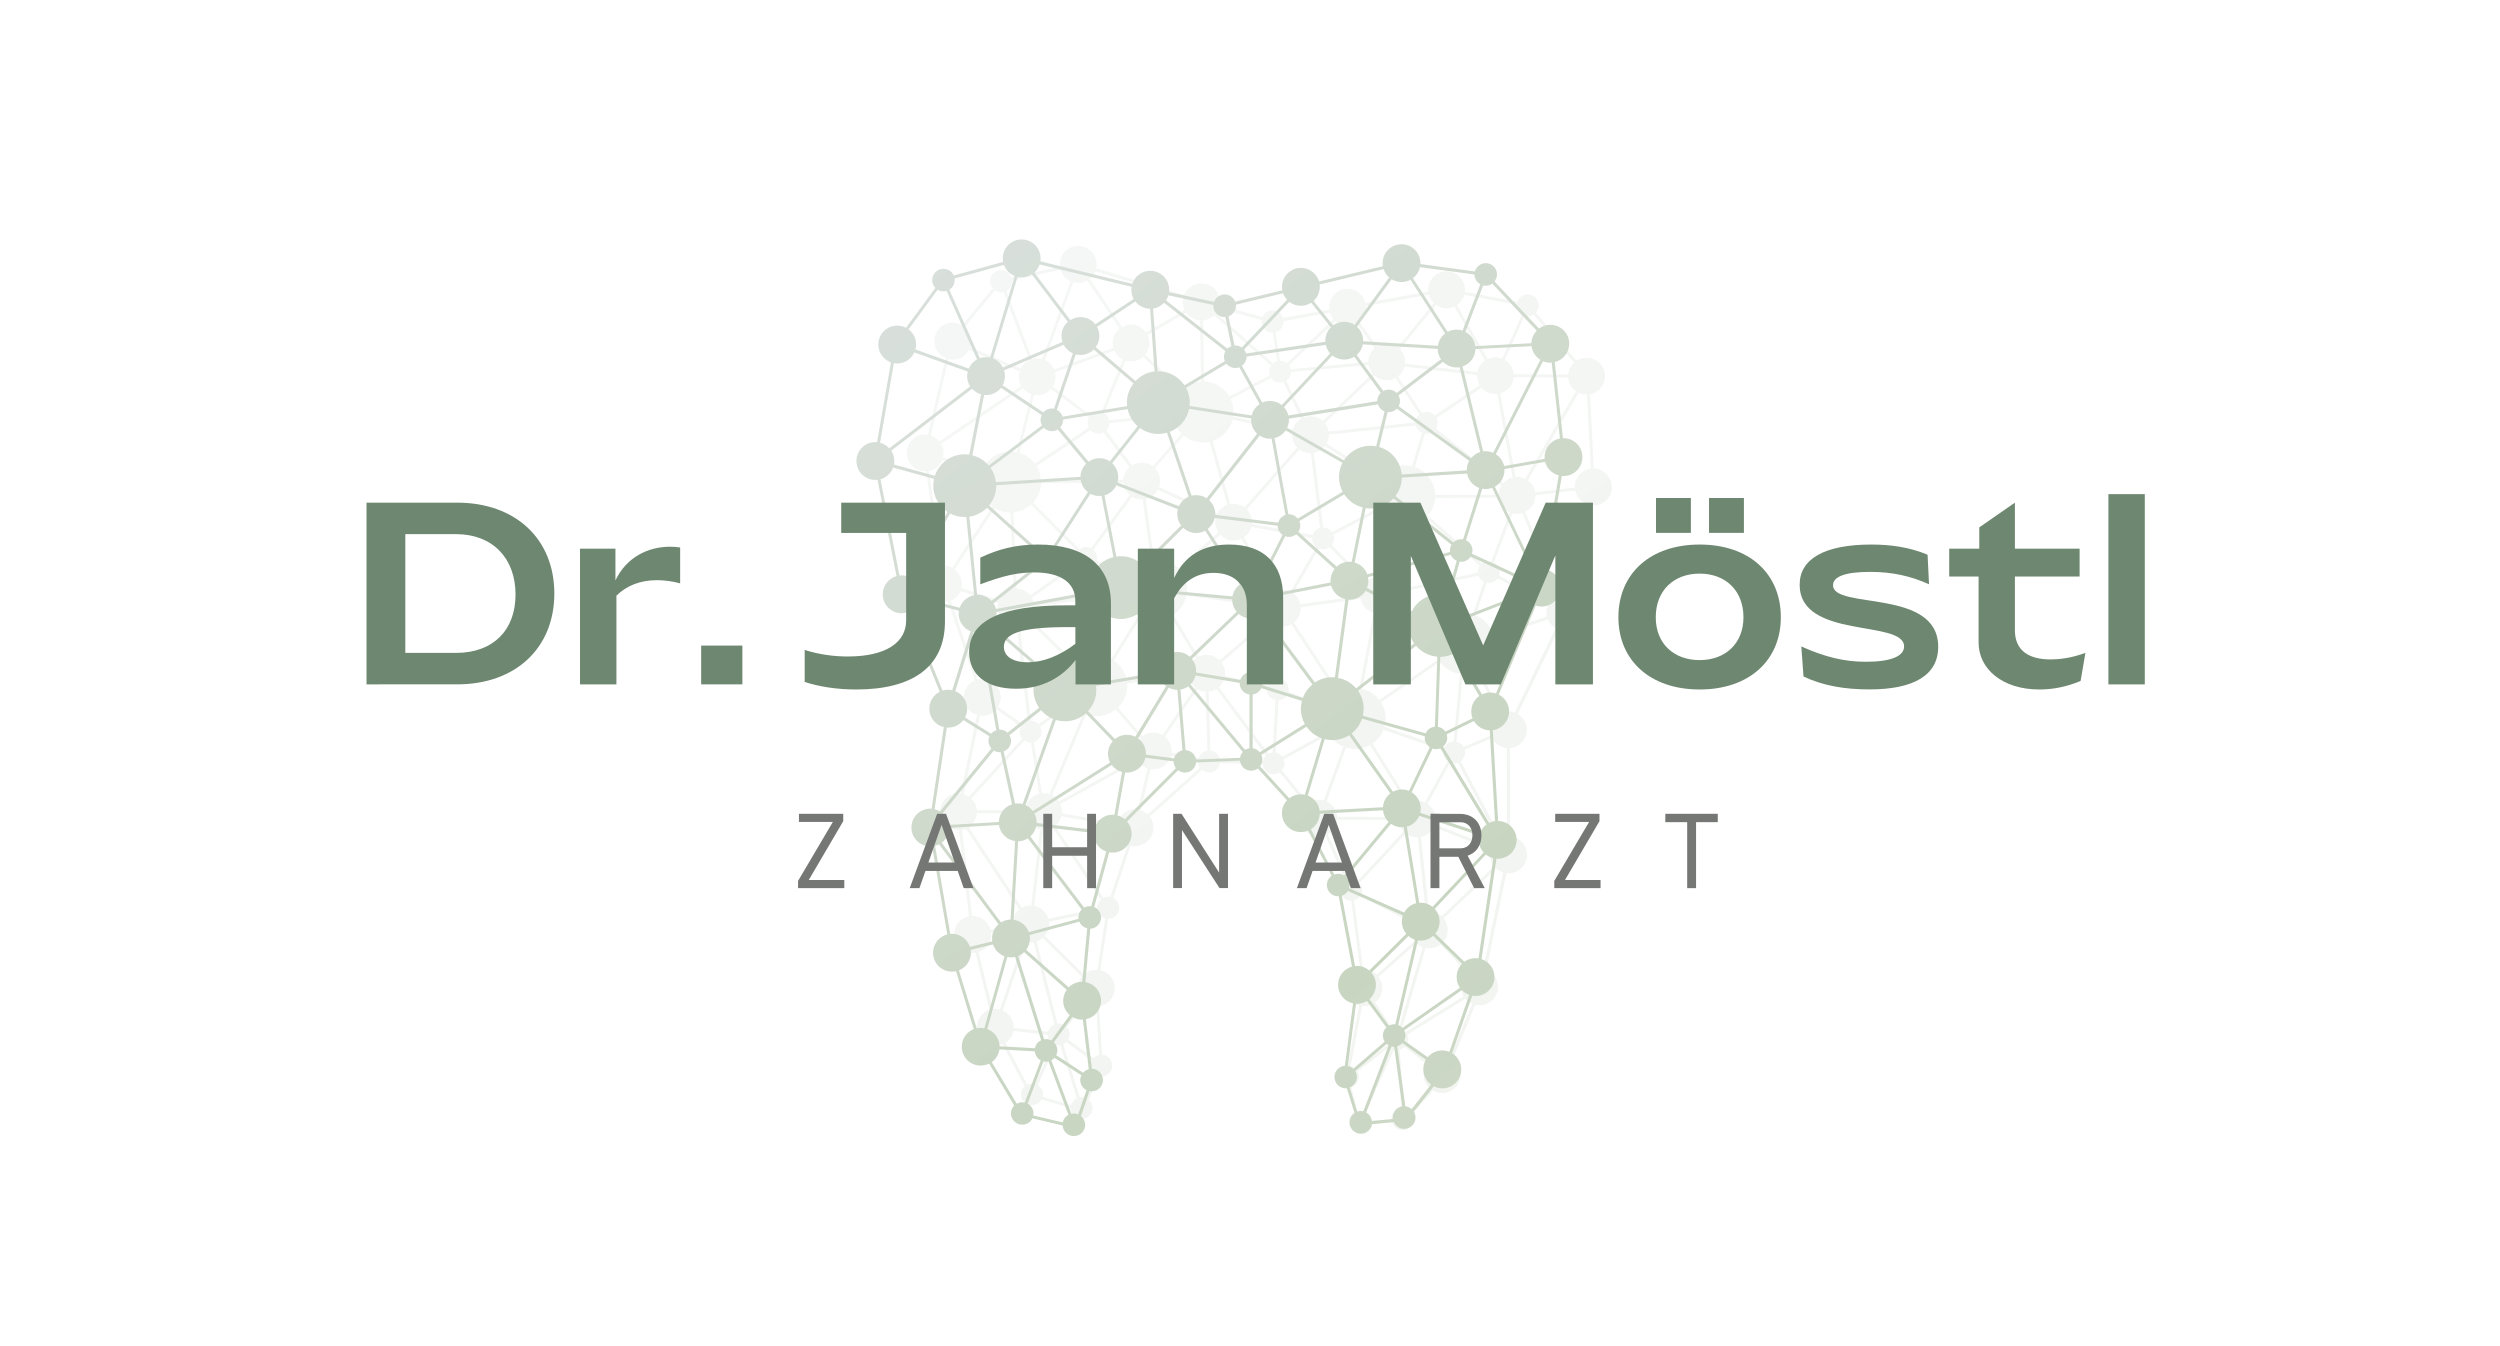 <?xml version="1.0" encoding="UTF-8"?> <svg xmlns="http://www.w3.org/2000/svg" xmlns:xlink="http://www.w3.org/1999/xlink" version="1.1" id="Ebene_1" x="0px" y="0px" viewBox="0 0 331.84 178.61" style="enable-background:new 0 0 331.84 178.61;" xml:space="preserve"> <style type="text/css"> .st0{opacity:0.38;} .st1{opacity:0.25;fill:url(#SVGID_1_);} .st2{fill:url(#SVGID_2_);} .st3{fill:#6E8770;} .st4{fill:#757774;} </style> <g class="st0"> <g id="shadow_2_"> <g id="_x31__2_"> </g> </g> <g id="Tooth_icon_5_"> <linearGradient id="SVGID_1_" gradientUnits="userSpaceOnUse" x1="126.613" y1="33.37" x2="216.709" y2="154.438"> <stop offset="0" style="stop-color:#9AADA2"></stop> <stop offset="0.313" style="stop-color:#88A084"></stop> <stop offset="0.663" style="stop-color:#759567"></stop> <stop offset="0.846" style="stop-color:#6D915C"></stop> <stop offset="0.872" style="stop-color:#789667"></stop> <stop offset="0.922" style="stop-color:#93A585"></stop> <stop offset="0.991" style="stop-color:#BBBFB8"></stop> <stop offset="1" style="stop-color:#C1C3BF"></stop> </linearGradient> <path class="st1" d="M211.62,62.19c-0.02,0-0.04,0-0.06,0l-0.51-9.86c1.08-0.2,1.93-1.12,1.99-2.26c0.08-1.35-0.95-2.5-2.3-2.58 c-0.54-0.03-1.06,0.12-1.48,0.4l-5.4-6.39c0.22-0.24,0.36-0.54,0.38-0.89c0.04-0.8-0.57-1.49-1.37-1.54 c-0.67-0.04-1.25,0.38-1.46,0.99l-6.97-1.34c0-0.04,0.01-0.08,0.01-0.12c0.08-1.35-0.95-2.5-2.3-2.58 c-1.35-0.08-2.5,0.95-2.58,2.3c-0.01,0.13,0,0.26,0.01,0.39l-8.33,1.51c-0.24-1.03-1.13-1.81-2.24-1.88 c-1.35-0.08-2.5,0.95-2.57,2.3c-0.01,0.15,0,0.3,0.02,0.45l-6.15,1.12c-0.18-0.55-0.68-0.97-1.3-1.01 c-0.63-0.04-1.18,0.34-1.42,0.89l-5.73-1.57c0.02-0.1,0.03-0.21,0.04-0.32c0.08-1.35-0.95-2.5-2.3-2.58 c-1.08-0.06-2.03,0.59-2.41,1.54l-11.69-3.56c0.03-0.12,0.05-0.25,0.05-0.38c0.08-1.35-0.95-2.5-2.3-2.58 c-1.35-0.08-2.5,0.95-2.57,2.3c-0.01,0.16,0,0.31,0.02,0.46l-6.46,1.4c-0.2-0.52-0.69-0.91-1.28-0.94 c-0.8-0.05-1.49,0.57-1.54,1.37c-0.02,0.39,0.12,0.76,0.35,1.03l-4.06,4.92c-0.33-0.2-0.71-0.32-1.12-0.35 c-1.35-0.08-2.5,0.95-2.57,2.3c-0.06,1.06,0.57,2.01,1.5,2.39l-2.36,10.17c-0.07-0.01-0.15-0.02-0.22-0.02 c-1.35-0.08-2.5,0.95-2.58,2.3c-0.08,1.35,0.95,2.5,2.3,2.57c0.09,0.01,0.19,0,0.28,0l1.75,12.55c-1.04,0.23-1.85,1.13-1.91,2.24 c-0.08,1.35,0.95,2.5,2.3,2.58c0.26,0.01,0.51-0.01,0.74-0.07l3.6,10.46c-0.82,0.35-1.42,1.15-1.47,2.11 c-0.06,1.15,0.68,2.16,1.74,2.48l-2.17,10.43c-0.05-0.01-0.11-0.02-0.16-0.02c-1.35-0.08-2.5,0.95-2.58,2.3 c-0.08,1.35,0.95,2.5,2.3,2.58c0.07,0,0.15,0,0.22,0l1.32,11.45c-1.07,0.21-1.9,1.12-1.96,2.26c-0.08,1.35,0.95,2.5,2.3,2.58 c0.18,0.01,0.35,0,0.52-0.03l1.86,7.59c-0.92,0.31-1.61,1.15-1.67,2.18c-0.08,1.35,0.95,2.5,2.3,2.58c0.39,0.02,0.76-0.05,1.1-0.2 l2.93,5.58c-0.27,0.25-0.45,0.6-0.47,0.99c-0.04,0.8,0.57,1.49,1.37,1.54c0.58,0.03,1.09-0.28,1.36-0.76l3.84,1.14 c0,0.76,0.6,1.4,1.37,1.45c0.8,0.04,1.49-0.57,1.54-1.37c0.03-0.45-0.16-0.87-0.48-1.15l1.28-3.15c0.09,0.02,0.18,0.04,0.28,0.04 c0.8,0.05,1.49-0.57,1.54-1.37c0.04-0.8-0.56-1.48-1.35-1.53l-0.41-6.42c1.13-0.16,2.02-1.1,2.09-2.28 c0.07-1.2-0.75-2.25-1.89-2.51l1.02-6.85c0.78,0.01,1.43-0.59,1.47-1.37c0.03-0.6-0.3-1.14-0.81-1.39l2.32-6.94 c0.14,0.03,0.29,0.06,0.45,0.07c1.35,0.07,2.5-0.95,2.58-2.3c0.03-0.6-0.16-1.17-0.49-1.61l6.96-6.22 c0.23,0.2,0.53,0.33,0.86,0.35c0.76,0.04,1.4-0.5,1.51-1.23l5.66,0.1c0.04,0.73,0.62,1.33,1.37,1.37 c0.33,0.02,0.63-0.08,0.89-0.25l3.53,4.32c-0.43,0.41-0.71,0.98-0.75,1.62c-0.08,1.35,0.95,2.5,2.3,2.58 c0.34,0.02,0.66-0.03,0.96-0.14l2.7,5.99c-0.39,0.24-0.66,0.66-0.68,1.15c-0.05,0.8,0.57,1.49,1.37,1.54c0.03,0,0.05,0,0.07,0 l1.19,9.16c-1.05,0.22-1.87,1.12-1.93,2.25c-0.07,1.17,0.71,2.19,1.79,2.49l-1.51,7.98c-0.75,0.02-1.38,0.6-1.42,1.37 c-0.05,0.8,0.57,1.49,1.37,1.54c0.05,0,0.09,0,0.14-0.01l0.82,3.26c-0.4,0.24-0.68,0.67-0.71,1.17c-0.05,0.8,0.57,1.49,1.37,1.54 c0.73,0.04,1.36-0.46,1.5-1.16l2.83-0.12c0.19,0.53,0.69,0.92,1.29,0.95c0.8,0.05,1.49-0.57,1.54-1.37 c0.02-0.28-0.05-0.55-0.18-0.78l2.77-3.11c0.32,0.19,0.69,0.3,1.09,0.33c1.35,0.08,2.5-0.95,2.57-2.3 c0.05-0.88-0.38-1.68-1.06-2.15l3.01-7.27c0.14,0.03,0.28,0.06,0.43,0.07c1.35,0.08,2.5-0.95,2.58-2.3 c0.06-1.08-0.59-2.03-1.54-2.41l2.65-12.82c0.05,0.01,0.11,0.01,0.16,0.02c1.35,0.08,2.5-0.95,2.58-2.3 c0.07-1.33-0.93-2.47-2.25-2.57l-0.02-11.73c1.2-0.1,2.17-1.06,2.24-2.29c0.05-0.94-0.44-1.79-1.2-2.24l5.4-11.19 c0.23,0.09,0.48,0.15,0.74,0.16c1.35,0.08,2.5-0.95,2.58-2.3c0.06-1.14-0.67-2.14-1.71-2.47l2.71-11.91 c0.07,0.01,0.14,0.02,0.21,0.02c1.35,0.08,2.5-0.95,2.57-2.3C213.99,63.42,212.96,62.27,211.62,62.19z M211.16,62.21 c-1.14,0.15-2.05,1.09-2.12,2.28c0,0.08,0,0.15,0,0.23l-5.27,0.63c-0.11-0.65-0.47-1.21-0.98-1.58l6.75-11.64 c0.28,0.13,0.59,0.22,0.92,0.24c0.06,0,0.13,0,0.19,0L211.16,62.21z M194.29,132.24l-7.69,4.75c-0.14-0.17-0.32-0.31-0.53-0.4 l3.16-10.76c0.12,0.02,0.24,0.04,0.36,0.05c0.62,0.03,1.19-0.16,1.64-0.52l3.51,3.8c-0.46,0.42-0.76,1-0.8,1.67 C193.91,131.35,194.04,131.83,194.29,132.24z M183.48,131.26c0.03-0.6-0.15-1.16-0.49-1.6l5.03-4.46c0.23,0.22,0.51,0.4,0.82,0.52 l-3.16,10.76c-0.05-0.01-0.09-0.02-0.14-0.02c-0.25-0.01-0.49,0.04-0.7,0.14l-2.31-3.55 C183.08,132.63,183.44,131.99,183.48,131.26z M180.47,117.21l6.11-6.57c0.38,0.3,0.85,0.49,1.37,0.52c0.08,0,0.17,0.01,0.25,0 l1.05,9.89c-0.68,0.13-1.27,0.54-1.62,1.11l-6.92-3.55c0.04-0.13,0.08-0.26,0.09-0.4C180.83,117.83,180.7,117.48,180.47,117.21z M177.5,108.41c-0.07-0.9-0.63-1.67-1.42-2.03l2.59-7.15c0.31,0.1,0.63,0.16,0.97,0.18c0.8,0.05,1.56-0.15,2.21-0.51l4.88,7.8 c-0.57,0.39-0.97,1.01-1.05,1.74L177.5,108.41z M145.65,120.42c0,0.06,0,0.12,0.01,0.18l-6.51,1.35c-0.25-0.86-0.97-1.53-1.87-1.7 l1.15-10.08c0.46,0.02,0.9-0.1,1.27-0.31l6.42,9.55C145.86,119.66,145.67,120.01,145.65,120.42z M143.83,132.94l-2.56,3.14 c-0.2-0.12-0.43-0.2-0.67-0.22c-0.08,0-0.16,0-0.24,0.01l-2.76-10.92c0.3-0.1,0.57-0.26,0.8-0.46l5.21,5.16 c-0.31,0.38-0.5,0.86-0.53,1.39C143.04,131.78,143.33,132.46,143.83,132.94z M134.56,136.45c0.03-1.02-0.57-1.92-1.47-2.31 l3.12-9.13c0.15,0.04,0.3,0.06,0.46,0.07c0.19,0.01,0.37,0,0.54-0.03l2.76,10.92c-0.42,0.17-0.75,0.53-0.87,0.99L134.56,136.45z M131.43,90.37l2.78-7.46c0.17,0.05,0.34,0.08,0.52,0.09c0.07,0,0.14,0,0.21,0l1.48,12.7c-0.27,0.07-0.51,0.22-0.7,0.41 l-3.24-2.29c0.19-0.33,0.31-0.7,0.34-1.1C132.89,91.7,132.3,90.78,131.43,90.37z M126.72,75.59l5.34-8.13 c0.54,0.32,1.17,0.53,1.84,0.56c0.07,0,0.15,0,0.22,0l0.44,10.12c-0.89,0.11-1.63,0.7-1.95,1.52l-5-1.6 c0.03-0.13,0.05-0.27,0.06-0.41C127.71,76.82,127.33,76.06,126.72,75.59z M124.92,58.93c2.84-1.94,8.01-5.46,10.86-7.39 c0.29,0.36,0.67,0.63,1.12,0.78l-1.96,7.68c-0.19-0.04-0.38-0.07-0.58-0.08c-1.79-0.1-3.37,0.98-4,2.56l-5.19-1.75 c0.04-0.15,0.06-0.3,0.07-0.45C125.27,59.79,125.15,59.33,124.92,58.93z M142.98,37.55c0.48,0.03,0.94-0.09,1.33-0.31l4.3,6.38 c-0.52,0.42-0.88,1.05-0.92,1.77c-0.02,0.27,0.02,0.54,0.09,0.78l-7.86,2.86c-0.24-0.55-0.67-0.99-1.22-1.25l3.77-10.33 C142.63,37.51,142.8,37.54,142.98,37.55z M177.28,42.64c0.39,0.34,0.9,0.56,1.46,0.59c0.49,0.03,0.95-0.09,1.35-0.32l2.35,3.31 c-0.46,0.42-0.77,1.01-0.81,1.68c0,0.05,0,0.11,0,0.16L171.33,49c-0.04-0.19-0.12-0.36-0.23-0.52L177.28,42.64z M191.88,40.91 c0.42,0.02,0.82-0.06,1.17-0.22l4.07,7.16c-0.52,0.35-0.89,0.9-1.02,1.54l-9.6-1.13c0-0.03,0.01-0.05,0.01-0.08 c0.04-0.71-0.23-1.37-0.69-1.84l4.8-5.87C190.98,40.73,191.41,40.88,191.88,40.91z M202.7,41.99c0.32,0.02,0.61-0.07,0.86-0.23 l5.38,6.37c-0.43,0.4-0.72,0.95-0.78,1.58l-7.24-0.04c-0.06-0.81-0.51-1.51-1.18-1.91l2.62-5.84 C202.48,41.96,202.58,41.99,202.7,41.99z M198.03,112.39l-7.59-2.97c0.05-0.18,0.09-0.37,0.1-0.56c0.05-0.88-0.38-1.68-1.06-2.15 l3.01-5.48c0.14,0.05,0.28,0.09,0.44,0.1c0.21,0.01,0.4-0.02,0.58-0.09l5.39,10.16C198.53,111.64,198.22,111.98,198.03,112.39z M161.78,91.21c0.33-0.29,0.58-0.67,0.72-1.11l5.65,1.28c0,0.01-0.01,0.03-0.01,0.04c-0.04,0.74,0.47,1.37,1.18,1.51l-0.39,6.93 c-0.21,0.02-0.41,0.08-0.58,0.17L161.78,91.21z M159.12,100.62l-3.61-0.68c0-0.04,0.01-0.08,0.01-0.12 c0.05-0.81-0.31-1.55-0.9-2.03l4.33-6.3c0.32,0.18,0.68,0.3,1.08,0.32c0,0,0.01,0,0.01,0l0.22,7.84 C159.73,99.73,159.3,100.11,159.12,100.62z M156.62,52.02c-0.57,0.65-0.94,1.49-0.99,2.43c-0.01,0.15-0.01,0.3,0,0.45l-8.39,0.88 c-0.1-0.39-0.34-0.72-0.69-0.91l2.84-7.01c0.19,0.06,0.39,0.1,0.59,0.11c0.67,0.04,1.29-0.2,1.76-0.61L156.62,52.02z M196.05,49.78c-0.02,0.5,0.11,0.97,0.36,1.36l-5.96,4.02c-0.25-0.28-0.6-0.46-1.01-0.48c-0.25-0.01-0.49,0.04-0.7,0.14 l-3.17-4.84c0.42-0.33,0.73-0.79,0.87-1.32L196.05,49.78z M190.5,65.7c-0.05-1.7-1.14-3.16-2.7-3.7l1.33-4.43 c0.05,0.01,0.09,0.02,0.14,0.02c0.41,0.02,0.8-0.13,1.08-0.39l8.95,7.25c-0.22,0.34-0.36,0.74-0.38,1.18c0,0.01,0,0.03,0,0.04 L190.5,65.7z M196.17,76.02l-10.82,2.28c-0.22-0.75-0.8-1.35-1.54-1.61l1.81-6.93c0.2,0.04,0.4,0.07,0.61,0.08 c1.17,0.07,2.26-0.38,3.04-1.14l7.14,6.39c-0.14,0.21-0.24,0.46-0.25,0.73C196.16,75.9,196.17,75.96,196.17,76.02z M190.89,87.55 l-7.8,5.36c-0.55-0.72-1.34-1.26-2.27-1.48l1.92-10.01c0.04,0,0.09,0.01,0.13,0.01c0.87,0.05,1.66-0.37,2.13-1.03l5.65,3.32 c-0.21,0.45-0.34,0.94-0.37,1.47C190.24,86.06,190.46,86.87,190.89,87.55z M153.23,97.24c-0.59-0.03-1.14,0.14-1.58,0.47 l-3.27-3.79c0.71-0.68,1.17-1.62,1.23-2.68c0.01-0.18,0.01-0.35-0.01-0.52l8.17-0.88c0.11,0.57,0.42,1.08,0.86,1.43l-4.33,6.3 C153.98,97.38,153.62,97.26,153.23,97.24z M188.76,57.45l-1.33,4.43c-0.24-0.06-0.49-0.1-0.75-0.11c-1.43-0.08-2.73,0.6-3.51,1.68 l-7.08-4.58c0.17-0.31,0.27-0.65,0.29-1.02c0-0.06,0-0.11,0-0.17c3.26-0.33,8.92-0.92,11.57-1.2 C188.06,56.91,188.36,57.27,188.76,57.45z M161.89,87.64c-0.41-0.41-0.96-0.67-1.58-0.71c-0.44-0.02-0.85,0.07-1.22,0.25 l-3.34-5.58c0.88-0.58,1.51-1.5,1.73-2.58l10.29,1.54c0,0.01,0,0.02,0,0.03c-0.03,0.6,0.15,1.15,0.48,1.6L161.89,87.64z M147.85,87.66l3.68-5.89c0.52,0.29,1.11,0.48,1.75,0.51c0.77,0.04,1.5-0.14,2.14-0.48l3.34,5.58c-0.58,0.42-0.98,1.08-1.02,1.85 c0,0.07,0,0.14,0,0.2l-8.18,0.88C149.37,89.22,148.74,88.27,147.85,87.66z M145.14,72.98l5.13-7.05c0.33,0.2,0.72,0.33,1.13,0.35 c0.09,0,0.18,0,0.27,0l1.09,7.98c-1.24,0.23-2.29,1.03-2.86,2.13l-4.34-1.97c0.03-0.09,0.04-0.19,0.05-0.29 C145.64,73.68,145.45,73.27,145.14,72.98z M182.78,67.51l-5.98,3.12c-0.25-0.35-0.64-0.59-1.1-0.61c-0.02,0-0.05,0-0.07,0 c-0.43-3.39-0.93-7.42-1.23-9.92c0.6-0.11,1.12-0.44,1.48-0.91l7.08,4.58c-0.31,0.53-0.51,1.15-0.54,1.81 C182.37,66.27,182.51,66.92,182.78,67.51z M156.66,75.7l5.32-4.72c0.41,0.44,0.99,0.72,1.63,0.76c0.42,0.02,0.82-0.06,1.17-0.23 l4.08,7.17c-0.51,0.34-0.89,0.86-1.03,1.48l-10.29-1.53c0.01-0.06,0.02-0.11,0.02-0.17C157.61,77.42,157.27,76.45,156.66,75.7z M170.34,78.29c-0.41-0.02-0.79,0.06-1.14,0.21l-4.08-7.18c0.48-0.32,0.83-0.81,0.99-1.39l8.05,1.47 c-0.02,0.49,0.2,0.93,0.56,1.21l-3.43,5.92C171,78.4,170.68,78.31,170.34,78.29z M173.8,60.14c0.07,0,0.13,0,0.2,0 c0.33,2.83,0.91,7.4,1.23,9.93c-0.47,0.13-0.85,0.48-1,0.95l-8.06-1.47c0-0.03,0.01-0.07,0.01-0.11c0.04-0.71-0.23-1.36-0.69-1.83 l6.98-7.95C172.85,59.94,173.31,60.11,173.8,60.14z M161.73,70.67l-5.33,4.73c-0.68-0.7-1.61-1.15-2.66-1.21 c-0.2-0.01-0.39,0-0.58,0.01l-1.09-7.98c0.69-0.15,1.27-0.59,1.61-1.2l7.75,3.51c-0.07,0.2-0.11,0.41-0.12,0.63 C161.28,69.72,161.44,70.25,161.73,70.67z M171.62,78.74l3.44-5.93c0.15,0.06,0.3,0.1,0.47,0.11c0.36,0.02,0.69-0.1,0.95-0.29 l4.7,4.75c-0.35,0.4-0.58,0.91-0.61,1.48c0,0.08,0,0.16,0,0.23l-7.99,1.11C172.45,79.61,172.11,79.09,171.62,78.74z M183.15,76.56 c-0.64-0.04-1.22,0.18-1.68,0.55l-4.7-4.75c0.17-0.22,0.28-0.5,0.3-0.81c0.01-0.2-0.02-0.4-0.08-0.58l5.98-3.12 c0.5,0.85,1.31,1.51,2.28,1.81l-1.81,6.93C183.34,76.58,183.24,76.57,183.15,76.56z M172.19,59.4l-6.98,7.95 c-0.37-0.28-0.82-0.45-1.32-0.48c-0.21-0.01-0.41,0.01-0.6,0.04l-2.33-8.39c1.28-0.43,2.29-1.47,2.64-2.81l7.93,1.69 c-0.01,0.06-0.02,0.12-0.02,0.18C171.46,58.28,171.73,58.93,172.19,59.4z M159.45,58.72c0.39,0.02,0.76-0.02,1.12-0.1l2.33,8.39 c-0.57,0.21-1.04,0.63-1.32,1.16l-7.74-3.51c0.08-0.22,0.13-0.45,0.14-0.69c0.04-0.7-0.22-1.35-0.68-1.83l3.84-4.33 C157.78,58.34,158.57,58.67,159.45,58.72z M156.85,57.57l-3.84,4.33c-0.37-0.28-0.83-0.46-1.33-0.49 c-0.52-0.03-1.01,0.11-1.42,0.36l-3.41-4.61c0.25-0.25,0.42-0.58,0.44-0.96c0-0.01,0-0.02,0-0.04l8.39-0.88 C155.81,56.17,156.23,56.96,156.85,57.57z M145.75,57.58c0.28,0.02,0.54-0.05,0.77-0.17l3.41,4.61c-0.47,0.41-0.78,0.99-0.83,1.66 l-10.93,0.08c-0.04-0.68-0.25-1.33-0.59-1.88l7.16-4.78C144.99,57.37,145.35,57.56,145.75,57.58z M138.18,64.14l10.94-0.08 c0.06,0.65,0.37,1.23,0.84,1.64l-5.13,7.06c-0.18-0.09-0.37-0.15-0.58-0.16c-0.36-0.02-0.69,0.1-0.96,0.3l-6.16-6.19 c0.61-0.66,1-1.53,1.05-2.5C138.18,64.18,138.18,64.16,138.18,64.14z M143.09,75.04c0.25,0.27,0.59,0.44,0.98,0.46 c0.56,0.03,1.07-0.26,1.33-0.72l4.33,1.97c-0.16,0.39-0.25,0.82-0.28,1.26c-0.01,0.18,0,0.36,0.01,0.54l-12.21,1.54 c-0.05-0.27-0.15-0.52-0.28-0.75L143.09,75.04z M149.52,78.94c0.19,1.08,0.81,2.02,1.68,2.62l-3.68,5.9 c-0.51-0.28-1.1-0.46-1.72-0.5c-1.14-0.06-2.19,0.35-2.97,1.06l-6.09-5.89c0.33-0.39,0.54-0.88,0.57-1.43c0-0.07,0-0.15,0-0.22 L149.52,78.94z M162.15,87.93l6.36-5.45c0.37,0.36,0.85,0.6,1.4,0.67l-0.42,6.92c-0.57,0.04-1.05,0.41-1.25,0.94l-5.65-1.28 c0.01-0.07,0.02-0.14,0.02-0.21C162.64,88.92,162.47,88.37,162.15,87.93z M169.88,90.09l0.42-6.92c0.4-0.01,0.78-0.13,1.11-0.32 l6.08,9.25c-0.58,0.42-1.04,1-1.33,1.67l-5.14-1.93c0.02-0.08,0.03-0.16,0.04-0.24C171.09,90.86,170.58,90.23,169.88,90.09z M171.73,82.63c0.52-0.42,0.87-1.05,0.91-1.76c0-0.09,0-0.18,0-0.27l7.98-1.11c0.18,0.89,0.85,1.62,1.73,1.86l-1.92,10.01 c-0.11-0.02-0.23-0.03-0.34-0.04c-0.83-0.05-1.62,0.16-2.28,0.56L171.73,82.63z M199.55,64.12l-8.94-7.24 c0.12-0.2,0.2-0.42,0.21-0.67c0.02-0.26-0.04-0.5-0.15-0.72l5.98-4.03c0.42,0.48,1.02,0.8,1.71,0.84c0.13,0.01,0.26,0,0.38-0.01 l2.04,11.09C200.3,63.5,199.87,63.76,199.55,64.12z M183.94,50.48c0.47,0.03,0.92-0.08,1.3-0.3l3.17,4.84 c-0.29,0.25-0.48,0.61-0.5,1.02c0,0.01,0,0.02,0,0.04c-3.65,0.38-8.64,0.91-11.56,1.2c-0.07-0.42-0.25-0.8-0.51-1.11l6.61-6.3 C182.85,50.22,183.36,50.45,183.94,50.48z M182.18,49.58l-6.61,6.3c-0.4-0.36-0.91-0.58-1.49-0.62c-0.36-0.02-0.7,0.04-1.01,0.16 l-2.35-4.89c0.37-0.25,0.63-0.65,0.66-1.13c0,0,0-0.01,0-0.02l10.3-0.93C181.74,48.88,181.92,49.26,182.18,49.58z M169.83,50.78 c0.18,0.01,0.36-0.02,0.53-0.07l2.35,4.89c-0.53,0.31-0.93,0.81-1.11,1.41l-7.93-1.69c0.02-0.14,0.04-0.28,0.05-0.42 c0.04-0.69-0.1-1.34-0.37-1.93l5.38-2.81C168.98,50.51,169.37,50.75,169.83,50.78z M149.03,47.71l-2.84,7 c-0.09-0.02-0.18-0.04-0.28-0.04c-0.44-0.02-0.84,0.15-1.12,0.45l-5.05-3.8c0.22-0.34,0.35-0.74,0.37-1.17 c0.01-0.25-0.01-0.5-0.07-0.74l7.86-2.86C148.14,47.05,148.54,47.46,149.03,47.71z M137.54,52.45c0.77,0.04,1.49-0.28,1.96-0.82 l5.05,3.8c-0.1,0.18-0.16,0.39-0.18,0.61c-0.01,0.26,0.04,0.5,0.15,0.72l-7.17,4.78c-0.51-0.67-1.22-1.18-2.05-1.43l1.96-7.68 C137.37,52.44,137.45,52.45,137.54,52.45z M136.85,66.98l6.15,6.18c-0.17,0.22-0.28,0.5-0.3,0.8c-0.01,0.27,0.05,0.52,0.17,0.75 l-6.11,4.3c-0.42-0.51-1.04-0.85-1.75-0.89c-0.02,0-0.04,0-0.06,0L134.52,68C135.4,67.92,136.21,67.55,136.85,66.98z M136.47,82.41l6.09,5.89c-0.59,0.66-0.98,1.52-1.03,2.48c-0.05,0.86,0.18,1.67,0.6,2.35l-4.26,2.99 c-0.25-0.27-0.59-0.44-0.98-0.47c-0.02,0-0.04,0-0.05,0l-1.48-12.69C135.76,82.87,136.15,82.68,136.47,82.41z M138.25,97.19 c0.02-0.27-0.05-0.52-0.16-0.75l4.26-2.99c0.39,0.51,0.89,0.92,1.47,1.2l-4.53,10.75c-0.2-0.07-0.41-0.11-0.63-0.12 c-0.12-0.01-0.23,0-0.35,0.01l-1.09-6.8C137.78,98.32,138.21,97.81,138.25,97.19z M139.65,105.56l4.53-10.75 c0.37,0.13,0.76,0.22,1.16,0.24c1.03,0.06,2-0.28,2.75-0.88l3.27,3.79c-0.4,0.41-0.67,0.96-0.7,1.58 c-0.02,0.41,0.06,0.79,0.21,1.14l-10.31,5.7C140.32,106.04,140.01,105.75,139.65,105.56z M169.32,99.89l0.39-6.93 c0.5-0.04,0.93-0.33,1.16-0.76l5.14,1.93c-0.1,0.32-0.17,0.66-0.19,1.01c-0.04,0.72,0.11,1.4,0.4,2l-6.02,3.31 C170,100.16,169.68,99.96,169.32,99.89z M183.63,96.87l7.96,2.73c-0.01,0.06-0.03,0.13-0.03,0.2c-0.03,0.51,0.21,0.97,0.59,1.25 l-3.01,5.47c-0.28-0.13-0.58-0.21-0.91-0.23c-0.42-0.02-0.81,0.06-1.16,0.22l-4.89-7.81C182.82,98.24,183.33,97.61,183.63,96.87z M192.95,98.42c-0.54,0.02-1,0.33-1.24,0.79l-7.96-2.73c0.08-0.29,0.14-0.59,0.16-0.9c0.05-0.86-0.18-1.67-0.6-2.36l7.8-5.36 c0.63,0.83,1.58,1.41,2.67,1.56L192.95,98.42z M194.56,81.38c-1.57-0.09-2.98,0.73-3.72,2l-5.63-3.31 c0.14-0.28,0.22-0.6,0.24-0.93c0.01-0.15,0-0.3-0.02-0.45l10.82-2.28c0.13,0.35,0.39,0.65,0.72,0.81l-1.47,4.33 C195.2,81.46,194.88,81.4,194.56,81.38z M197.7,74.46c-0.39-0.02-0.75,0.11-1.02,0.35l-7.14-6.38c0.54-0.64,0.89-1.44,0.96-2.34 l8.44-0.04c0.11,0.87,0.67,1.61,1.46,1.94l-2.46,6.51C197.86,74.48,197.78,74.47,197.7,74.46z M201.5,63.31 c-0.11-0.01-0.22,0-0.33,0.01l-2.04-11.1c0.97-0.26,1.71-1.1,1.79-2.15l7.24,0.04c0.05,0.75,0.45,1.41,1.04,1.82l-6.75,11.63 C202.16,63.42,201.84,63.33,201.5,63.31z M168.55,49.82l-5.37,2.81c-0.66-1.13-1.86-1.92-3.27-2c-0.03,0-0.06,0-0.09,0l-0.12-8.11 c0.56-0.05,1.07-0.3,1.46-0.67l7.56,6.67c-0.14,0.21-0.23,0.45-0.25,0.72C168.45,49.44,168.48,49.64,168.55,49.82z M159.3,42.53 l0.12,8.11c-0.97,0.06-1.86,0.47-2.53,1.1l-4.87-4.66c0.31-0.39,0.52-0.87,0.55-1.4c0.02-0.43-0.06-0.83-0.24-1.19l5.13-2.99 C157.87,42.07,158.53,42.48,159.3,42.53z M135.97,98.3c0.21,0.15,0.47,0.25,0.75,0.26c0.04,0,0.08,0,0.12-0.01l1.09,6.81 c-0.99,0.25-1.75,1.11-1.83,2.18l-6.43,0.02c-0.05-0.61-0.33-1.16-0.75-1.56L135.97,98.3z M129.66,107.95l6.43-0.02 c0.09,1.08,0.89,1.98,1.96,2.19l-1.15,10.08c-0.45-0.02-0.88,0.1-1.26,0.3l-7.06-10.7C129.18,109.4,129.61,108.73,129.66,107.95z M140.74,106.72l10.31-5.7c0.3,0.45,0.75,0.8,1.28,0.97l-1.3,5.47c-0.08-0.01-0.16-0.02-0.23-0.03c-1.18-0.07-2.21,0.72-2.5,1.82 l-7.35-1.3c0-0.03,0.01-0.06,0.01-0.09C140.98,107.46,140.9,107.07,140.74,106.72z M151.41,107.56l1.3-5.47 c0.08,0.01,0.16,0.02,0.23,0.03c1.17,0.07,2.19-0.7,2.49-1.79l3.6,0.68c-0.02,0.33,0.08,0.63,0.25,0.89l-6.96,6.22 C152.08,107.86,151.77,107.67,151.41,107.56z M160.66,99.64l-0.22-7.84c0.37-0.04,0.72-0.16,1.03-0.36l6.56,8.84 c-0.2,0.19-0.34,0.45-0.4,0.73l-5.68-0.1C161.86,100.24,161.34,99.71,160.66,99.64z M170.4,100.79l6.02-3.3 c0.44,0.71,1.1,1.28,1.89,1.61l-2.59,7.14c-0.16-0.04-0.33-0.07-0.51-0.08c-0.57-0.03-1.09,0.13-1.53,0.43l-3.53-4.34 c0.2-0.23,0.34-0.53,0.35-0.86C170.51,101.18,170.47,100.98,170.4,100.79z M191.35,121.62c-0.4-0.36-0.92-0.59-1.49-0.62 c-0.07,0-0.13,0-0.2,0l-1.05-9.9c0.74-0.16,1.36-0.65,1.69-1.32l7.59,2.97c-0.05,0.18-0.09,0.37-0.1,0.56 c-0.04,0.63,0.17,1.21,0.54,1.67L191.35,121.62z M199.26,111.21l-5.39-10.16c0.34-0.25,0.58-0.64,0.61-1.1 c0.01-0.16-0.01-0.31-0.05-0.46l3.61-1.51c0.38,0.72,1.11,1.24,1.97,1.31l0.02,11.73C199.75,111.05,199.49,111.11,199.26,111.21z M197.75,96.72c-0.02,0.31,0.03,0.62,0.12,0.9l-3.6,1.51c-0.2-0.34-0.53-0.58-0.93-0.68l0.82-8.99c0.65,0.03,1.28-0.1,1.83-0.36 l2.91,5.67C198.25,95.19,197.8,95.9,197.75,96.72z M195.87,81.68l1.47-4.34c0.06,0.01,0.13,0.03,0.19,0.03 c0.51,0.03,0.98-0.21,1.26-0.6l6.67,3.55c-0.11,0.26-0.18,0.54-0.2,0.83c-0.01,0.24,0.01,0.48,0.06,0.7l-7.14,2.33 C197.82,83.06,196.97,82.14,195.87,81.68z M205.65,79.97l-6.67-3.55c0.05-0.13,0.09-0.27,0.09-0.42c0.03-0.58-0.28-1.1-0.76-1.36 l2.47-6.52c0.14,0.04,0.29,0.06,0.45,0.07c0.29,0.02,0.58-0.02,0.84-0.1l4.53,11.03C206.21,79.31,205.88,79.61,205.65,79.97z M201.33,40.46c-0.03,0.55,0.25,1.04,0.69,1.31l-2.62,5.83c-0.24-0.1-0.49-0.16-0.77-0.17c-0.42-0.02-0.81,0.06-1.17,0.23 l-4.07-7.16c0.47-0.32,0.83-0.8,0.98-1.37L201.33,40.46z M189.66,39.12c0.12,0.43,0.35,0.81,0.66,1.11l-4.8,5.85 c-0.37-0.27-0.82-0.45-1.31-0.47c-0.53-0.03-1.03,0.12-1.45,0.38l-2.34-3.3c0.52-0.42,0.86-1.04,0.9-1.76c0.01-0.1,0-0.21,0-0.31 L189.66,39.12z M176.54,41.5c0.09,0.32,0.25,0.61,0.46,0.87l-6.18,5.83c-0.23-0.19-0.51-0.31-0.83-0.32c-0.03,0-0.07,0-0.1,0 l-0.57-3.79c0.58-0.17,1.01-0.68,1.05-1.31c0-0.05,0-0.1-0.01-0.14L176.54,41.5z M167.48,42.5c0,0.04-0.01,0.07-0.02,0.11 c-0.04,0.8,0.57,1.49,1.37,1.54c0.03,0,0.07,0,0.1,0l0.57,3.79c-0.2,0.06-0.39,0.16-0.54,0.29l-7.55-6.67 c0.14-0.19,0.26-0.4,0.34-0.63L167.48,42.5z M157.08,39.57c-0.03,0.12-0.05,0.25-0.06,0.38c-0.02,0.43,0.06,0.83,0.24,1.19 l-5.13,2.99c-0.41-0.59-1.09-1-1.86-1.04c-0.48-0.03-0.94,0.09-1.33,0.31l-4.3-6.39c0.33-0.26,0.59-0.61,0.75-1.01L157.08,39.57z M140.78,35.82c0.2,0.67,0.68,1.22,1.32,1.51l-3.77,10.33c-0.16-0.05-0.33-0.07-0.51-0.08c-0.28-0.02-0.56,0.02-0.81,0.09 l-3.43-9.05c0.43-0.23,0.73-0.67,0.76-1.19c0-0.07,0-0.14-0.01-0.21L140.78,35.82z M132.07,38.55c0.21,0.14,0.45,0.23,0.72,0.25 c0.14,0.01,0.28-0.01,0.41-0.04l3.43,9.05c-0.49,0.23-0.89,0.63-1.14,1.12l-6.72-2.85c0.07-0.2,0.11-0.41,0.12-0.63 c0.04-0.79-0.3-1.52-0.86-2L132.07,38.55z M125.9,47.68c0.14,0.03,0.28,0.05,0.42,0.06c0.99,0.06,1.87-0.48,2.3-1.31l6.73,2.86 c-0.06,0.19-0.1,0.38-0.11,0.58c-0.03,0.49,0.09,0.95,0.32,1.34c-2.85,1.94-8.02,5.45-10.86,7.39c-0.3-0.36-0.69-0.64-1.15-0.79 L125.9,47.68z M123.33,62.53c0.77-0.17,1.4-0.7,1.71-1.42l5.19,1.75c-0.08,0.28-0.13,0.58-0.15,0.88 c-0.08,1.42,0.58,2.71,1.65,3.49l-5.34,8.13c-0.31-0.17-0.66-0.28-1.03-0.3c-0.09-0.01-0.19,0-0.28,0L123.33,62.53z M126.2,79.75 c0.58-0.25,1.04-0.72,1.28-1.31l5.01,1.6c-0.03,0.13-0.05,0.26-0.06,0.39c-0.06,1.03,0.53,1.94,1.41,2.35l-2.78,7.46 c-0.17-0.05-0.35-0.08-0.53-0.09c-0.25-0.01-0.5,0.01-0.73,0.07L126.2,79.75z M130.08,95c0.06,0.01,0.11,0.01,0.17,0.02 c0.8,0.05,1.53-0.3,2.01-0.87l3.24,2.29c-0.09,0.18-0.15,0.37-0.16,0.59c-0.02,0.38,0.11,0.74,0.34,1.01l-7.08,7.72 c-0.21-0.14-0.43-0.25-0.68-0.32L130.08,95z M127.7,110.16c0.18-0.04,0.36-0.09,0.52-0.17l7.08,10.72 c-0.53,0.42-0.89,1.05-0.93,1.78c-0.01,0.13,0,0.26,0.01,0.38l-2.92,0.54c-0.27-0.99-1.14-1.75-2.22-1.81c-0.07,0-0.15,0-0.22,0 L127.7,110.16z M129.88,126.37c0.92-0.31,1.61-1.15,1.67-2.18c0.01-0.13,0-0.26-0.01-0.38l2.92-0.53c0.19,0.72,0.71,1.31,1.38,1.6 l-3.12,9.13c-0.15-0.04-0.3-0.06-0.46-0.07c-0.18-0.01-0.35,0-0.52,0.03L129.88,126.37z M134.52,136.84l4.55,0.51 c0.01,0.51,0.28,0.95,0.69,1.2l-2.35,5.32c-0.1-0.03-0.21-0.05-0.32-0.06c-0.26-0.01-0.51,0.05-0.73,0.16l-2.92-5.54 C133.98,138.08,134.39,137.51,134.52,136.84z M137.76,144.03l2.35-5.32c0.1,0.03,0.21,0.05,0.32,0.06c0.11,0.01,0.22,0,0.32-0.02 l2.19,7.03c-0.38,0.18-0.67,0.51-0.79,0.93l-3.74-1.11c0.02-0.08,0.03-0.16,0.04-0.25C138.48,144.8,138.2,144.3,137.76,144.03z M144.2,145.79c-0.17-0.09-0.36-0.14-0.57-0.15c-0.11-0.01-0.22,0-0.32,0.02l-2.19-7.03c0.16-0.08,0.31-0.18,0.43-0.31l3.34,2.45 c-0.1,0.18-0.17,0.39-0.18,0.61c-0.03,0.57,0.27,1.07,0.73,1.34L144.2,145.79z M145.89,140.04c-0.29,0.06-0.55,0.21-0.75,0.41 l-3.34-2.45c0.1-0.18,0.17-0.39,0.18-0.61c0.02-0.41-0.13-0.79-0.39-1.07l2.56-3.14c0.36,0.25,0.78,0.4,1.25,0.43 c0.03,0,0.06,0,0.1,0L145.89,140.04z M145.65,128.74c-0.68-0.04-1.31,0.2-1.77,0.63l-5.2-5.15c0.33-0.39,0.54-0.88,0.57-1.43 c0.01-0.15,0-0.3-0.02-0.44l6.5-1.35c0.15,0.44,0.51,0.78,0.97,0.91l-1.02,6.84C145.67,128.74,145.66,128.74,145.65,128.74z M147.38,119.07c-0.06-0.01-0.12-0.03-0.19-0.03c-0.26-0.02-0.5,0.04-0.72,0.15l-6.43-9.56c0.4-0.32,0.71-0.77,0.84-1.29l7.35,1.3 c0,0.03-0.01,0.06-0.01,0.09c-0.06,1.05,0.56,1.99,1.48,2.38L147.38,119.07z M176.24,110.74c0.69-0.38,1.19-1.09,1.26-1.93 l8.17,0.02c0.03,0.59,0.26,1.13,0.64,1.54l-6.11,6.57c-0.21-0.15-0.47-0.25-0.75-0.27c-0.17-0.01-0.34,0.02-0.5,0.06 L176.24,110.74z M179.73,119.52c0.33-0.09,0.62-0.29,0.81-0.57l6.92,3.55c-0.1,0.25-0.17,0.52-0.18,0.8 c-0.03,0.6,0.15,1.16,0.49,1.6l-5.03,4.46c-0.41-0.39-0.95-0.64-1.55-0.68c-0.09-0.01-0.17-0.01-0.26,0L179.73,119.52z M180.91,133.56c0.47,0.03,0.91-0.08,1.3-0.29l2.31,3.55c-0.29,0.25-0.48,0.61-0.5,1.02c-0.02,0.29,0.06,0.57,0.19,0.8l-4.24,3.26 c-0.18-0.19-0.42-0.33-0.68-0.4l1.5-7.95C180.83,133.55,180.87,133.56,180.91,133.56z M179.37,144.29 c0.56-0.18,0.97-0.68,1.01-1.3c0.02-0.28-0.05-0.54-0.18-0.77l4.25-3.27c0.08,0.07,0.16,0.14,0.25,0.2l-3.75,8.33 c-0.1-0.03-0.21-0.05-0.33-0.06c-0.16-0.01-0.31,0.02-0.46,0.05L179.37,144.29z M181.98,148.77c-0.03-0.48-0.29-0.89-0.68-1.13 l3.75-8.33c0.11,0.03,0.22,0.05,0.33,0.06l0,0l0.62,7.73c-0.7,0.07-1.27,0.64-1.31,1.36c0,0.06,0,0.13,0.01,0.19L181.98,148.77z M187.19,147.53c-0.21-0.21-0.48-0.36-0.79-0.41l-0.62-7.78c0.27-0.06,0.51-0.19,0.7-0.38l2.91,2.31 c-0.24,0.35-0.39,0.77-0.41,1.22c-0.05,0.81,0.31,1.54,0.89,2.02L187.19,147.53z M192.46,140.42c-0.28-0.13-0.58-0.21-0.91-0.23 c-0.75-0.04-1.45,0.26-1.92,0.77l-2.91-2.31c0.11-0.19,0.19-0.41,0.21-0.66c0.01-0.24-0.04-0.46-0.13-0.67l7.72-4.77 c0.25,0.29,0.56,0.52,0.92,0.67L192.46,140.42z M196.89,128.59c-0.13-0.03-0.25-0.05-0.38-0.06c-0.54-0.03-1.04,0.12-1.46,0.39 l-3.54-3.83c0.37-0.4,0.61-0.93,0.64-1.52c0.04-0.63-0.17-1.21-0.54-1.67l6.98-6.63c0.27,0.24,0.59,0.42,0.94,0.52L196.89,128.59z M201.07,94.58c-0.23-0.09-0.48-0.15-0.74-0.16c-0.38-0.02-0.74,0.05-1.07,0.18l-2.91-5.67c1.15-0.66,1.95-1.86,2.03-3.28 c0.02-0.37-0.01-0.74-0.09-1.09l7.17-2.34c0.2,0.49,0.56,0.9,1.02,1.16L201.07,94.58z M208.05,78.87 c-0.07-0.01-0.14-0.02-0.21-0.02c-0.31-0.02-0.6,0.03-0.88,0.11l-4.53-11.02c0.77-0.38,1.32-1.14,1.37-2.06c0-0.05,0-0.09,0-0.14 l5.29-0.63c0.18,0.87,0.81,1.58,1.66,1.84L208.05,78.87z"></path> <linearGradient id="SVGID_2_" gradientUnits="userSpaceOnUse" x1="125.015" y1="34.559" x2="215.112" y2="155.627"> <stop offset="0" style="stop-color:#9AADA2"></stop> <stop offset="0.266" style="stop-color:#88A084"></stop> <stop offset="0.563" style="stop-color:#759567"></stop> <stop offset="0.719" style="stop-color:#6D915C"></stop> <stop offset="0.843" style="stop-color:#789667"></stop> <stop offset="1" style="stop-color:#89A07B"></stop> </linearGradient> <path class="st2" d="M207.53,58.16c-0.02,0-0.04,0-0.07,0l-1.09-10.1c1.1-0.27,1.92-1.26,1.92-2.44c0-1.39-1.12-2.51-2.51-2.51 c-0.56,0-1.08,0.19-1.5,0.5l-5.91-6.25c0.21-0.26,0.34-0.58,0.34-0.93c0-0.83-0.67-1.5-1.5-1.5c-0.69,0-1.26,0.47-1.44,1.1 l-7.24-0.98c0-0.04,0.01-0.08,0.01-0.12c0-1.39-1.12-2.51-2.51-2.51c-1.39,0-2.51,1.12-2.51,2.51c0,0.14,0.01,0.27,0.04,0.4 l-8.47,2.03c-0.31-1.04-1.27-1.8-2.41-1.8c-1.39,0-2.51,1.12-2.51,2.51c0,0.16,0.02,0.31,0.04,0.46l-6.26,1.51 c-0.22-0.56-0.76-0.96-1.39-0.96c-0.65,0-1.2,0.42-1.41,0.99l-5.98-1.28c0.01-0.11,0.02-0.22,0.02-0.33 c0-1.39-1.12-2.51-2.51-2.51c-1.11,0-2.05,0.72-2.38,1.72l-12.21-2.98c0.02-0.13,0.03-0.26,0.03-0.4c0-1.39-1.12-2.51-2.51-2.51 c-1.39,0-2.51,1.12-2.51,2.51c0,0.16,0.02,0.32,0.05,0.47l-6.55,1.81c-0.23-0.53-0.76-0.89-1.37-0.89c-0.83,0-1.5,0.67-1.5,1.5 c0,0.4,0.16,0.77,0.42,1.04l-3.89,5.29c-0.35-0.18-0.75-0.29-1.17-0.29c-1.39,0-2.51,1.12-2.51,2.51c0,1.1,0.7,2.03,1.68,2.37 l-1.84,10.59c-0.08-0.01-0.15-0.01-0.23-0.01c-1.39,0-2.51,1.12-2.51,2.51c0,1.39,1.12,2.51,2.51,2.51c0.1,0,0.19-0.01,0.29-0.02 L119,76.47c-1.06,0.3-1.83,1.26-1.83,2.42c0,1.39,1.12,2.51,2.51,2.51c0.26,0,0.52-0.04,0.76-0.12l4.3,10.54 c-0.83,0.41-1.39,1.26-1.39,2.25c0,1.19,0.83,2.18,1.93,2.44l-1.62,10.83c-0.06,0-0.11-0.01-0.17-0.01 c-1.39,0-2.51,1.12-2.51,2.51c0,1.39,1.12,2.51,2.51,2.51c0.08,0,0.15,0,0.23-0.01l2.02,11.69c-1.08,0.28-1.89,1.26-1.89,2.43 c0,1.39,1.12,2.51,2.51,2.51c0.18,0,0.36-0.02,0.54-0.06l2.35,7.69c-0.93,0.37-1.59,1.27-1.59,2.33c0,1.39,1.12,2.51,2.51,2.51 c0.4,0,0.78-0.1,1.12-0.26l3.33,5.56c-0.27,0.27-0.43,0.64-0.43,1.05c0,0.83,0.67,1.5,1.5,1.5c0.6,0,1.11-0.35,1.35-0.85 l4.01,0.95c0.05,0.78,0.69,1.41,1.49,1.41c0.83,0,1.5-0.67,1.5-1.5c0-0.47-0.22-0.88-0.56-1.16l1.13-3.31 c0.09,0.02,0.19,0.03,0.29,0.03c0.83,0,1.5-0.67,1.5-1.5c0-0.82-0.66-1.48-1.47-1.5l-0.79-6.57c1.15-0.23,2.01-1.25,2.01-2.46 c0-1.24-0.9-2.27-2.08-2.47l0.65-7.09c0.8-0.03,1.43-0.69,1.43-1.49c0-0.62-0.38-1.15-0.91-1.38l1.99-7.27 c0.15,0.03,0.31,0.04,0.46,0.04c1.39,0,2.51-1.12,2.51-2.51c0-0.62-0.23-1.19-0.6-1.63l6.78-6.79c0.25,0.19,0.56,0.31,0.9,0.31 c0.78,0,1.41-0.6,1.48-1.35l5.82-0.23c0.09,0.74,0.71,1.33,1.48,1.33c0.34,0,0.65-0.12,0.9-0.3l3.87,4.23 c-0.42,0.45-0.67,1.05-0.67,1.71c0,1.39,1.12,2.51,2.51,2.51c0.35,0,0.68-0.07,0.97-0.2l3.12,6c-0.38,0.27-0.64,0.72-0.64,1.22 c0,0.83,0.67,1.5,1.5,1.5c0.03,0,0.05-0.01,0.08-0.01l1.76,9.34c-1.07,0.29-1.85,1.26-1.85,2.42c0,1.21,0.85,2.21,1.99,2.46 l-1.09,8.29c-0.77,0.06-1.38,0.7-1.38,1.49c0,0.83,0.67,1.5,1.5,1.5c0.05,0,0.09-0.01,0.14-0.01l1.03,3.3 c-0.4,0.27-0.66,0.73-0.66,1.24c0,0.83,0.67,1.5,1.5,1.5c0.75,0,1.37-0.56,1.48-1.27l2.89-0.29c0.23,0.53,0.76,0.91,1.38,0.91 c0.83,0,1.5-0.67,1.5-1.5c0-0.29-0.09-0.56-0.23-0.79l2.66-3.36c0.34,0.17,0.72,0.27,1.13,0.27c1.39,0,2.51-1.12,2.51-2.51 c0-0.91-0.49-1.71-1.21-2.15l2.67-7.64c0.14,0.03,0.29,0.04,0.44,0.04c1.39,0,2.51-1.13,2.51-2.51c0-1.11-0.72-2.05-1.72-2.38 l1.98-13.33c0.06,0,0.11,0.01,0.17,0.01c1.39,0,2.51-1.12,2.51-2.51c0-1.37-1.1-2.48-2.46-2.51l-0.7-12.05 c1.22-0.17,2.16-1.22,2.16-2.49c0-0.97-0.56-1.82-1.37-2.23l4.9-11.81c0.24,0.08,0.5,0.12,0.77,0.12c1.39,0,2.51-1.12,2.51-2.51 c0-1.18-0.81-2.16-1.9-2.43l2.09-12.39c0.07,0.01,0.14,0.01,0.22,0.01c1.39,0,2.51-1.12,2.51-2.51 C210.05,59.28,208.92,58.16,207.53,58.16z M207.06,58.2c-1.16,0.22-2.04,1.24-2.04,2.47c0,0.08,0,0.16,0.01,0.24l-5.38,0.95 c-0.15-0.66-0.55-1.22-1.1-1.57l6.26-12.34c0.3,0.12,0.62,0.19,0.96,0.19c0.07,0,0.13-0.01,0.2-0.01L207.06,58.2z M193.78,131.11 l-7.63,5.33c-0.16-0.17-0.35-0.3-0.56-0.38l2.62-11.24c0.12,0.02,0.24,0.03,0.37,0.03c0.64,0,1.21-0.24,1.66-0.63l3.83,3.7 c-0.45,0.45-0.72,1.08-0.72,1.76C193.34,130.21,193.5,130.7,193.78,131.11z M182.63,130.73c0-0.62-0.22-1.18-0.59-1.62l4.91-4.87 c0.25,0.22,0.54,0.38,0.87,0.49l-2.62,11.24c-0.05-0.01-0.09-0.01-0.14-0.01c-0.26,0-0.5,0.07-0.71,0.19l-2.58-3.51 C182.29,132.16,182.63,131.48,182.63,130.73z M178.73,116.46l5.9-7.11c0.41,0.29,0.9,0.46,1.44,0.46c0.09,0,0.17,0,0.26-0.01 l1.65,10.09c-0.69,0.17-1.27,0.63-1.6,1.24l-7.32-3.24c0.04-0.13,0.07-0.27,0.07-0.41C179.12,117.08,178.97,116.73,178.73,116.46z M175.16,107.6c-0.12-0.92-0.74-1.68-1.57-2l2.25-7.49c0.32,0.08,0.66,0.13,1,0.13c0.82,0,1.59-0.24,2.24-0.66l5.47,7.73 c-0.56,0.43-0.94,1.09-0.98,1.84L175.16,107.6z M143.14,121.77c0,0.06,0.01,0.12,0.02,0.19l-6.6,1.77 c-0.31-0.87-1.08-1.51-2.02-1.64l0.6-10.42c0.48-0.01,0.92-0.15,1.29-0.39l7.15,9.44C143.31,120.99,143.14,121.36,143.14,121.77z M142,134.74l-2.45,3.37c-0.21-0.11-0.45-0.18-0.7-0.18c-0.08,0-0.17,0.01-0.25,0.03l-3.46-11.06c0.3-0.12,0.57-0.3,0.8-0.52 l5.65,5c-0.29,0.41-0.47,0.91-0.47,1.46C141.12,133.6,141.46,134.28,142,134.74z M132.68,138.88c-0.03-1.05-0.7-1.94-1.64-2.29 l2.67-9.56c0.16,0.03,0.31,0.05,0.48,0.05c0.19,0,0.38-0.02,0.55-0.06l3.46,11.06c-0.43,0.2-0.74,0.59-0.83,1.06L132.68,138.88z M126.8,91.74l2.43-7.82c0.18,0.04,0.36,0.06,0.54,0.06c0.07,0,0.15,0,0.22-0.01l2.26,12.96c-0.27,0.09-0.51,0.25-0.69,0.47 l-3.46-2.16c0.18-0.35,0.28-0.74,0.28-1.15C128.37,93.01,127.72,92.11,126.8,91.74z M121.11,76.82l5.01-8.66 c0.58,0.3,1.23,0.47,1.92,0.47c0.08,0,0.15-0.01,0.22-0.01L129.31,79c-0.9,0.17-1.63,0.82-1.92,1.67l-5.23-1.35 c0.02-0.14,0.04-0.28,0.04-0.43C122.19,78.03,121.77,77.28,121.11,76.82z M118.3,59.82c2.81-2.16,7.91-6.07,10.73-8.22 c0.32,0.35,0.73,0.61,1.19,0.74l-1.57,8.01c-0.2-0.03-0.4-0.05-0.6-0.05c-1.85,0-3.41,1.2-3.96,2.86l-5.43-1.5 c0.03-0.15,0.05-0.31,0.05-0.47C118.7,60.69,118.55,60.22,118.3,59.82z M135.61,36.81c0.5,0,0.96-0.15,1.35-0.4l4.78,6.31 c-0.51,0.46-0.84,1.13-0.84,1.87c0,0.28,0.05,0.55,0.13,0.8l-7.91,3.39c-0.28-0.55-0.75-0.98-1.32-1.21l3.27-10.83 C135.25,36.79,135.42,36.81,135.61,36.81z M171.14,40.06c0.42,0.33,0.96,0.53,1.53,0.53c0.5,0,0.97-0.15,1.37-0.41l2.61,3.26 c-0.45,0.45-0.73,1.08-0.73,1.77c0,0.06,0,0.11,0.01,0.16l-10.53,1.55c-0.06-0.19-0.15-0.37-0.27-0.52L171.14,40.06z M186.03,37.44c0.43,0,0.83-0.11,1.19-0.3l4.6,7.12c-0.51,0.39-0.86,0.97-0.96,1.64l-9.92-0.6c0-0.03,0-0.05,0-0.08 c0-0.73-0.32-1.39-0.82-1.85l4.6-6.3C185.1,37.3,185.55,37.44,186.03,37.44z M197.21,37.93c0.33,0,0.62-0.11,0.87-0.28l5.9,6.24 c-0.42,0.44-0.69,1.02-0.71,1.67l-7.44,0.38c-0.11-0.82-0.61-1.52-1.32-1.89l2.36-6.15C196.97,37.91,197.09,37.93,197.21,37.93z M196.48,110.5l-7.97-2.61c0.05-0.19,0.07-0.38,0.07-0.59c0-0.91-0.48-1.7-1.21-2.14l2.78-5.8c0.14,0.05,0.29,0.08,0.45,0.08 c0.21,0,0.41-0.04,0.59-0.12l6.12,10.12C196.95,109.7,196.66,110.07,196.48,110.5z M158.02,90.84c0.32-0.32,0.56-0.72,0.67-1.18 l5.87,0.99c0,0.02-0.01,0.03-0.01,0.05c0,0.76,0.57,1.38,1.3,1.48v7.14c-0.21,0.03-0.41,0.1-0.59,0.21L158.02,90.84z M155.84,100.66l-3.75-0.49c0-0.04,0.01-0.08,0.01-0.13c0-0.84-0.41-1.58-1.04-2.03l4.08-6.72c0.34,0.17,0.72,0.27,1.13,0.27 c0,0,0.01,0,0.01,0l0.68,8.04C156.41,99.72,155.98,100.13,155.84,100.66z M150.46,50.89c-0.55,0.71-0.88,1.59-0.88,2.55 c0,0.16,0.01,0.31,0.03,0.47l-8.57,1.39c-0.12-0.39-0.39-0.72-0.76-0.9l2.51-7.36c0.2,0.05,0.4,0.08,0.62,0.08 c0.69,0,1.32-0.28,1.77-0.73L150.46,50.89z M190.83,46.31c0.01,0.51,0.17,0.99,0.45,1.38l-5.89,4.47 c-0.27-0.27-0.65-0.44-1.06-0.44c-0.26,0-0.5,0.07-0.71,0.19l-3.54-4.79c0.41-0.36,0.71-0.85,0.82-1.41L190.83,46.31z M186.05,62.98c-0.15-1.74-1.36-3.18-2.98-3.65l1.11-4.63c0.05,0,0.1,0.01,0.15,0.01c0.43,0,0.81-0.18,1.08-0.47l9.61,6.93 c-0.21,0.36-0.33,0.79-0.33,1.23c0,0.01,0,0.03,0,0.04L186.05,62.98z M192.47,73.26l-10.98,2.97c-0.27-0.76-0.9-1.34-1.68-1.56 l1.46-7.22c0.2,0.03,0.41,0.05,0.63,0.05c1.21,0,2.3-0.52,3.06-1.34l7.71,6.15c-0.13,0.22-0.22,0.48-0.22,0.76 C192.45,73.13,192.46,73.19,192.47,73.26z M187.71,85.41l-7.7,5.96c-0.61-0.71-1.45-1.21-2.41-1.39l1.39-10.39 c0.05,0,0.09,0.01,0.14,0.01c0.9,0,1.69-0.47,2.13-1.18l5.99,3.09c-0.19,0.47-0.29,0.99-0.29,1.53 C186.95,83.91,187.23,84.73,187.71,85.41z M149.58,97.53c-0.6,0-1.16,0.21-1.59,0.57l-3.58-3.71c0.69-0.74,1.11-1.73,1.11-2.82 c0-0.18-0.02-0.36-0.04-0.54l8.34-1.38c0.15,0.58,0.49,1.08,0.96,1.42l-4.08,6.72C150.37,97.63,149.99,97.53,149.58,97.53z M183.78,54.61l-1.11,4.63c-0.25-0.05-0.51-0.07-0.77-0.07c-1.48,0-2.77,0.77-3.51,1.93l-7.54-4.3c0.15-0.32,0.24-0.68,0.24-1.06 c0-0.06-0.01-0.11-0.01-0.17c3.33-0.52,9.11-1.46,11.82-1.9C183.03,54.09,183.36,54.44,183.78,54.61z M157.93,87.17 c-0.44-0.39-1.02-0.63-1.66-0.63c-0.45,0-0.87,0.12-1.24,0.33l-3.75-5.54c0.86-0.65,1.47-1.63,1.62-2.75l10.66,0.98 c0,0.01,0,0.02,0,0.03c0,0.61,0.22,1.18,0.59,1.61L157.93,87.17z M143.51,88.01l3.44-6.27c0.55,0.27,1.17,0.42,1.82,0.42 c0.79,0,1.53-0.23,2.17-0.61l3.75,5.53c-0.57,0.46-0.94,1.17-0.94,1.96c0,0.07,0,0.14,0.01,0.21l-8.35,1.38 C145.16,89.52,144.46,88.58,143.51,88.01z M139.88,73.08l4.86-7.54c0.35,0.19,0.76,0.3,1.19,0.3c0.09,0,0.19-0.01,0.28-0.02 l1.58,8.13c-1.26,0.31-2.3,1.19-2.82,2.35l-4.57-1.77c0.02-0.1,0.03-0.2,0.03-0.3C140.43,73.77,140.21,73.36,139.88,73.08z M178.22,65.28l-5.96,3.55c-0.27-0.34-0.69-0.57-1.17-0.57c-0.02,0-0.05,0.01-0.07,0.01c-0.64-3.45-1.39-7.56-1.84-10.12 c0.61-0.15,1.13-0.52,1.47-1.02l7.54,4.3c-0.29,0.57-0.46,1.21-0.46,1.89C177.73,64.04,177.91,64.7,178.22,65.28z M151.87,75.21 l5.19-5.15c0.45,0.43,1.06,0.69,1.72,0.69c0.43,0,0.84-0.11,1.19-0.3l4.6,7.13c-0.5,0.38-0.86,0.93-0.98,1.58l-10.66-0.98 c0-0.06,0.01-0.12,0.01-0.18C152.94,76.92,152.53,75.95,151.87,75.21z M166.06,77.08c-0.42,0-0.81,0.1-1.15,0.28l-4.61-7.14 c0.47-0.36,0.81-0.88,0.93-1.48l8.36,1.04c0.01,0.5,0.26,0.95,0.65,1.21l-3.18,6.28C166.75,77.15,166.42,77.08,166.06,77.08z M168.58,58.24c0.07,0,0.14,0,0.21-0.01c0.51,2.89,1.36,7.55,1.84,10.12c-0.48,0.16-0.84,0.54-0.97,1.03l-8.36-1.04 c0-0.04,0.01-0.07,0.01-0.11c0-0.73-0.31-1.38-0.81-1.84l6.71-8.57C167.59,58.08,168.06,58.24,168.58,58.24z M156.78,69.75 l-5.2,5.17c-0.74-0.68-1.72-1.09-2.81-1.09c-0.2,0-0.4,0.02-0.59,0.05l-1.58-8.13c0.7-0.2,1.27-0.68,1.58-1.33l8.17,3.16 c-0.06,0.21-0.09,0.43-0.09,0.65C156.26,68.8,156.46,69.33,156.78,69.75z M167.41,77.47l3.19-6.29c0.15,0.05,0.32,0.09,0.49,0.09 c0.37,0,0.7-0.14,0.96-0.36l5.1,4.61c-0.34,0.43-0.54,0.97-0.54,1.55c0,0.08,0,0.16,0.01,0.24l-8.14,1.6 C168.31,78.31,167.93,77.8,167.41,77.47z M179.12,74.56c-0.65,0-1.25,0.25-1.69,0.66l-5.1-4.61c0.16-0.24,0.26-0.53,0.26-0.85 c0-0.21-0.04-0.41-0.12-0.59l5.96-3.55c0.56,0.85,1.43,1.47,2.45,1.73l-1.46,7.22C179.32,74.57,179.22,74.56,179.12,74.56z M166.87,57.57l-6.71,8.57c-0.4-0.26-0.87-0.42-1.38-0.42c-0.21,0-0.42,0.03-0.61,0.08l-2.88-8.49c1.29-0.51,2.27-1.65,2.55-3.04 l8.24,1.27c0,0.06-0.01,0.12-0.01,0.18C166.06,56.46,166.38,57.11,166.87,57.57z M153.75,57.6c0.4,0,0.78-0.06,1.15-0.16 l2.88,8.48c-0.57,0.25-1.03,0.7-1.29,1.27l-8.16-3.15c0.07-0.23,0.1-0.47,0.1-0.71c0-0.73-0.31-1.38-0.8-1.84l3.69-4.67 C152.01,57.31,152.85,57.6,153.75,57.6z M151.01,56.57l-3.69,4.67c-0.4-0.27-0.88-0.42-1.39-0.42c-0.54,0-1.03,0.17-1.44,0.46 l-3.77-4.54c0.24-0.27,0.4-0.62,0.4-1.01c0-0.01,0-0.02,0-0.04l8.56-1.39C149.87,55.2,150.35,55.99,151.01,56.57z M139.62,57.23 c0.29,0,0.55-0.08,0.78-0.22l3.77,4.53c-0.46,0.45-0.74,1.07-0.75,1.75L132.19,64c-0.08-0.7-0.33-1.35-0.71-1.9l7.07-5.32 C138.82,57.06,139.2,57.23,139.62,57.23z M132.21,64.41l11.23-0.72c0.1,0.66,0.45,1.24,0.96,1.63l-4.86,7.55 c-0.19-0.08-0.39-0.13-0.61-0.13c-0.37,0-0.7,0.14-0.96,0.36l-6.68-6c0.58-0.72,0.94-1.63,0.94-2.63 C132.22,64.45,132.21,64.43,132.21,64.41z M137.89,75.31c0.27,0.26,0.63,0.42,1.04,0.42c0.58,0,1.08-0.33,1.33-0.82l4.56,1.77 c-0.14,0.41-0.21,0.85-0.21,1.31c0,0.19,0.02,0.37,0.04,0.55l-12.45,2.29c-0.07-0.27-0.18-0.53-0.33-0.75L137.89,75.31z M144.72,78.95c0.26,1.1,0.94,2.02,1.88,2.6l-3.44,6.27c-0.54-0.26-1.15-0.41-1.8-0.41c-1.17,0-2.23,0.48-2.99,1.26l-6.59-5.7 c0.31-0.42,0.5-0.94,0.5-1.5c0-0.08,0-0.15-0.01-0.23L144.72,78.95z M158.21,87.46l6.21-5.97c0.4,0.35,0.91,0.57,1.47,0.6 l-0.03,7.13c-0.58,0.08-1.06,0.49-1.23,1.03l-5.88-0.99c0.01-0.07,0.01-0.14,0.01-0.22C158.78,88.44,158.56,87.89,158.21,87.46z M166.27,89.22l0.03-7.13c0.41-0.04,0.79-0.18,1.12-0.39l6.78,9.15c-0.57,0.47-1.01,1.08-1.27,1.79l-5.39-1.69 c0.01-0.08,0.03-0.16,0.03-0.25C167.56,89.94,167,89.33,166.27,89.22z M167.74,81.45c0.51-0.46,0.83-1.12,0.83-1.86 c0-0.09-0.01-0.18-0.02-0.28l8.14-1.6c0.24,0.91,0.97,1.61,1.89,1.81l-1.39,10.39c-0.12-0.01-0.23-0.02-0.35-0.02 c-0.86,0-1.65,0.26-2.31,0.7L167.74,81.45z M195.25,60.84l-9.6-6.92c0.11-0.21,0.18-0.45,0.18-0.7c0-0.27-0.08-0.51-0.2-0.73 l5.91-4.48c0.46,0.47,1.1,0.77,1.81,0.77c0.13,0,0.27-0.01,0.39-0.03L196.47,60C195.98,60.15,195.56,60.45,195.25,60.84z M178.43,47.73c0.49,0,0.94-0.14,1.32-0.38l3.53,4.79c-0.28,0.27-0.46,0.65-0.46,1.07c0,0.01,0,0.03,0,0.04 c-3.72,0.61-8.82,1.43-11.81,1.9c-0.1-0.42-0.3-0.8-0.59-1.11l6.43-6.86C177.29,47.53,177.83,47.73,178.43,47.73z M176.57,46.91 l-6.43,6.86c-0.43-0.34-0.97-0.55-1.56-0.55c-0.37,0-0.72,0.08-1.03,0.22l-2.7-4.89c0.37-0.27,0.61-0.71,0.61-1.2 c0-0.01,0-0.01,0-0.02l10.52-1.55C176.08,46.21,176.28,46.59,176.57,46.91z M163.96,48.85c0.19,0,0.37-0.04,0.54-0.1l2.7,4.89 c-0.52,0.35-0.91,0.88-1.06,1.51l-8.24-1.27c0.01-0.14,0.02-0.29,0.02-0.44c0-0.71-0.18-1.37-0.49-1.96l5.36-3.2 C163.07,48.62,163.48,48.85,163.96,48.85z M142.41,46.9l-2.51,7.35c-0.09-0.02-0.19-0.03-0.29-0.03c-0.45,0-0.85,0.21-1.13,0.52 l-5.41-3.61c0.2-0.36,0.32-0.78,0.32-1.22c0-0.26-0.04-0.52-0.12-0.75l7.91-3.4C141.46,46.28,141.89,46.68,142.41,46.9z M130.89,52.44c0.8,0,1.51-0.37,1.97-0.96l5.41,3.61c-0.09,0.19-0.15,0.41-0.15,0.64c0,0.27,0.07,0.51,0.2,0.73l-7.08,5.33 c-0.56-0.66-1.32-1.14-2.18-1.35l1.57-8C130.7,52.43,130.79,52.44,130.89,52.44z M131.01,67.4l6.68,5.99 c-0.16,0.24-0.26,0.53-0.26,0.84c0,0.28,0.08,0.54,0.21,0.76l-6.03,4.77c-0.46-0.5-1.12-0.81-1.85-0.81c-0.02,0-0.04,0-0.06,0 l-1.03-10.37C129.58,68.45,130.39,68.02,131.01,67.4z M131.51,83.27l6.59,5.7c-0.57,0.71-0.92,1.62-0.92,2.6 c0,0.89,0.28,1.7,0.75,2.38l-4.2,3.31c-0.27-0.26-0.63-0.42-1.04-0.42c-0.02,0-0.04,0-0.05,0.01l-2.26-12.95 C130.82,83.79,131.2,83.57,131.51,83.27z M134.2,98.34c0-0.28-0.08-0.53-0.21-0.76l4.2-3.31c0.43,0.5,0.97,0.9,1.58,1.15 l-4.03,11.31c-0.21-0.05-0.42-0.09-0.65-0.09c-0.12,0-0.24,0.01-0.36,0.03l-1.51-6.93C133.79,99.53,134.2,98.99,134.2,98.34z M136.12,106.87l4.03-11.31c0.38,0.12,0.79,0.18,1.21,0.18c1.06,0,2.03-0.4,2.77-1.06l3.57,3.71c-0.39,0.44-0.63,1.02-0.63,1.66 c0,0.42,0.1,0.81,0.28,1.16l-10.26,6.45C136.84,107.31,136.51,107.04,136.12,106.87z M166.27,99.32v-7.14 c0.51-0.07,0.94-0.39,1.15-0.84l5.39,1.69c-0.09,0.34-0.14,0.69-0.14,1.05c0,0.74,0.19,1.43,0.53,2.03l-5.99,3.74 C166.98,99.57,166.65,99.37,166.27,99.32z M180.79,95.39l8.34,2.34c-0.01,0.07-0.02,0.13-0.02,0.2c0,0.52,0.27,0.98,0.68,1.25 l-2.77,5.79c-0.29-0.12-0.61-0.18-0.94-0.18c-0.43,0-0.83,0.11-1.18,0.3l-5.48-7.74C180.04,96.85,180.53,96.17,180.79,95.39z M190.46,96.45c-0.55,0.06-1.01,0.4-1.22,0.89L180.9,95c0.07-0.3,0.11-0.61,0.11-0.93c0-0.89-0.28-1.71-0.75-2.39l7.7-5.96 c0.7,0.81,1.7,1.35,2.83,1.45L190.46,96.45z M191.12,78.85c-1.62,0-3.02,0.92-3.71,2.27l-5.97-3.08c0.12-0.3,0.19-0.63,0.19-0.97 c0-0.16-0.02-0.31-0.04-0.46l10.98-2.97c0.15,0.36,0.43,0.64,0.79,0.79l-1.26,4.53C191.78,78.9,191.46,78.85,191.12,78.85z M193.95,71.57c-0.4,0-0.76,0.16-1.03,0.42l-7.7-6.14c0.52-0.69,0.83-1.53,0.85-2.46l8.67-0.53c0.16,0.89,0.79,1.61,1.61,1.91 l-2.15,6.83C194.12,71.58,194.03,71.57,193.95,71.57z M197.21,59.89c-0.12,0-0.23,0.01-0.34,0.03l-2.74-11.28 c0.98-0.32,1.69-1.23,1.72-2.31l7.44-0.38c0.1,0.76,0.54,1.42,1.17,1.81L198.2,60.1C197.89,59.97,197.56,59.89,197.21,59.89z M162.58,47.94l-5.36,3.2c-0.75-1.12-2.02-1.86-3.47-1.86c-0.03,0-0.06,0-0.09,0l-0.6-8.32c0.57-0.09,1.08-0.37,1.46-0.77 l8.15,6.42c-0.13,0.22-0.21,0.48-0.21,0.76C162.46,47.56,162.5,47.76,162.58,47.94z M152.66,40.98l0.59,8.32 c-0.99,0.12-1.88,0.59-2.53,1.28l-5.28-4.51c0.3-0.41,0.48-0.92,0.48-1.47c0-0.44-0.11-0.85-0.31-1.21l5.09-3.37 C151.16,40.6,151.87,40.97,152.66,40.98z M131.92,99.62c0.23,0.14,0.49,0.23,0.78,0.23c0.04,0,0.08-0.01,0.12-0.01l1.51,6.93 c-1,0.31-1.73,1.24-1.75,2.34l-6.6,0.39c-0.09-0.62-0.41-1.17-0.86-1.56L131.92,99.62z M126,109.89l6.6-0.39 c0.15,1.11,1.03,1.98,2.14,2.14l-0.6,10.42c-0.47,0.01-0.9,0.15-1.27,0.38l-7.87-10.58C125.59,111.41,125.99,110.7,126,109.89z M137.31,107.99l10.26-6.45c0.33,0.45,0.81,0.78,1.37,0.92l-1.02,5.69c-0.08-0.01-0.16-0.01-0.24-0.01 c-1.22,0-2.23,0.86-2.46,2.01l-7.62-0.91c0-0.03,0-0.06,0-0.1C137.6,108.74,137.49,108.34,137.31,107.99z M148.32,108.23 l1.02-5.69c0.08,0.01,0.16,0.01,0.24,0.01c1.21,0,2.21-0.85,2.46-1.98l3.74,0.49c0,0.34,0.12,0.65,0.31,0.9l-6.79,6.79 C149.02,108.51,148.69,108.33,148.32,108.23z M157.36,99.57l-0.68-8.04c0.38-0.06,0.73-0.21,1.04-0.42l7.25,8.7 c-0.19,0.21-0.33,0.48-0.37,0.78l-5.84,0.23C158.63,100.12,158.06,99.6,157.36,99.57z M167.43,100.19l5.99-3.74 c0.49,0.71,1.2,1.26,2.03,1.55l-2.25,7.49c-0.17-0.04-0.35-0.06-0.53-0.06c-0.58,0-1.12,0.2-1.54,0.53l-3.88-4.25 c0.19-0.25,0.31-0.57,0.31-0.91C167.56,100.58,167.51,100.38,167.43,100.19z M190.15,120.37c-0.43-0.34-0.97-0.55-1.57-0.55 c-0.07,0-0.14,0-0.2,0.01l-1.65-10.1c0.75-0.2,1.36-0.74,1.66-1.45l7.97,2.61c-0.04,0.19-0.07,0.38-0.07,0.59 c0,0.65,0.25,1.24,0.65,1.68L190.15,120.37z M197.67,109.23l-6.13-10.13c0.34-0.27,0.56-0.69,0.56-1.16 c0-0.16-0.03-0.32-0.08-0.47l3.62-1.76c0.43,0.72,1.21,1.21,2.1,1.23l0.7,12.05C198.17,109.02,197.91,109.11,197.67,109.23z M195.29,94.43c0,0.32,0.06,0.63,0.17,0.92l-3.61,1.76c-0.22-0.33-0.58-0.57-0.99-0.64l0.32-9.28c0.67-0.01,1.3-0.18,1.86-0.47 l3.31,5.66C195.71,92.83,195.29,93.58,195.29,94.43z M192.49,79.09l1.26-4.54c0.07,0.01,0.13,0.02,0.2,0.02 c0.53,0,0.99-0.28,1.26-0.69l7.05,3.26c-0.1,0.27-0.16,0.56-0.16,0.87c0,0.25,0.04,0.49,0.11,0.72l-7.2,2.81 C194.57,80.39,193.64,79.49,192.49,79.09z M202.43,76.76l-7.05-3.26c0.04-0.14,0.07-0.28,0.07-0.44c0-0.6-0.35-1.11-0.86-1.35 l2.16-6.84c0.15,0.03,0.31,0.04,0.46,0.04c0.3,0,0.59-0.06,0.86-0.15l5.29,11.06C202.97,76.05,202.65,76.37,202.43,76.76z M195.71,36.43c0,0.56,0.32,1.05,0.78,1.31l-2.35,6.14c-0.25-0.08-0.52-0.13-0.8-0.13c-0.43,0-0.83,0.11-1.19,0.3l-4.6-7.12 c0.46-0.36,0.8-0.87,0.93-1.47L195.71,36.43z M183.65,35.72c0.15,0.43,0.4,0.81,0.74,1.11l-4.59,6.29 c-0.4-0.26-0.87-0.41-1.38-0.41c-0.55,0-1.06,0.18-1.47,0.48l-2.6-3.25c0.51-0.46,0.83-1.12,0.83-1.86c0-0.11-0.01-0.21-0.02-0.32 L183.65,35.72z M170.31,38.93c0.12,0.32,0.3,0.62,0.53,0.86l-6.01,6.34c-0.25-0.18-0.55-0.28-0.87-0.28 c-0.04,0-0.07,0.01-0.1,0.01l-0.8-3.86c0.58-0.21,1-0.76,1-1.41c0-0.05-0.01-0.1-0.01-0.15L170.31,38.93z M161.06,40.48 c0,0.04-0.01,0.07-0.01,0.11c0,0.83,0.67,1.5,1.5,1.5c0.04,0,0.07-0.01,0.1-0.01l0.8,3.87c-0.2,0.07-0.39,0.18-0.54,0.33 l-8.14-6.41c0.14-0.2,0.24-0.43,0.31-0.67L161.06,40.48z M150.2,38.07c-0.02,0.13-0.03,0.26-0.03,0.4c0,0.44,0.11,0.85,0.31,1.21 l-5.09,3.37c-0.46-0.59-1.17-0.96-1.97-0.96c-0.5,0-0.96,0.15-1.35,0.4l-4.78-6.31c0.32-0.29,0.57-0.66,0.71-1.08L150.2,38.07z M133.25,35.16c0.25,0.67,0.77,1.21,1.44,1.48l-3.27,10.83c-0.17-0.04-0.35-0.06-0.53-0.06c-0.29,0-0.57,0.05-0.83,0.14l-4.05-9.1 c0.43-0.26,0.71-0.73,0.71-1.27c0-0.07-0.01-0.14-0.02-0.21L133.25,35.16z M124.46,38.47c0.22,0.13,0.48,0.21,0.76,0.21 c0.15,0,0.28-0.03,0.42-0.07l4.05,9.1c-0.49,0.27-0.88,0.7-1.11,1.21l-7.07-2.54c0.06-0.21,0.09-0.43,0.09-0.66 c0-0.82-0.39-1.54-1-2L124.46,38.47z M118.65,48.21c0.14,0.02,0.29,0.04,0.43,0.04c1.02,0,1.89-0.61,2.29-1.47l7.08,2.54 c-0.05,0.19-0.08,0.4-0.08,0.61c0,0.5,0.15,0.97,0.4,1.36c-2.82,2.16-7.92,6.06-10.73,8.22c-0.32-0.36-0.75-0.62-1.23-0.74 L118.65,48.21z M116.87,63.61c0.78-0.22,1.4-0.8,1.67-1.55l5.44,1.5c-0.07,0.29-0.1,0.6-0.1,0.91c0,1.46,0.75,2.75,1.89,3.49 l-5.01,8.66c-0.33-0.16-0.69-0.25-1.08-0.25c-0.1,0-0.19,0.01-0.29,0.02L116.87,63.61z M120.81,81.13 c0.58-0.29,1.03-0.8,1.24-1.42l5.24,1.35c-0.02,0.13-0.04,0.26-0.04,0.4c0,1.06,0.66,1.96,1.58,2.33l-2.43,7.82 c-0.18-0.04-0.36-0.06-0.55-0.06c-0.26,0-0.51,0.04-0.74,0.11L120.81,81.13z M125.68,96.57c0.06,0,0.12,0.01,0.18,0.01 c0.83,0,1.56-0.4,2.01-1.01l3.46,2.16c-0.08,0.19-0.13,0.39-0.13,0.61c0,0.39,0.16,0.75,0.4,1.02l-6.83,8.34 c-0.22-0.13-0.46-0.23-0.72-0.29L125.68,96.57z M124.12,112.28c0.19-0.05,0.36-0.11,0.53-0.2l7.89,10.6 c-0.52,0.46-0.86,1.13-0.86,1.89c0,0.13,0.01,0.26,0.03,0.39l-2.97,0.72c-0.33-1-1.27-1.73-2.38-1.73c-0.08,0-0.15,0.01-0.23,0.01 L124.12,112.28z M127.28,128.8c0.93-0.37,1.59-1.27,1.59-2.33c0-0.13-0.01-0.26-0.03-0.39l2.97-0.72c0.24,0.73,0.8,1.3,1.52,1.57 l-2.67,9.56c-0.16-0.03-0.31-0.05-0.48-0.05c-0.18,0-0.36,0.02-0.54,0.06L127.28,128.8z M132.66,139.29l4.7,0.26 c0.04,0.52,0.34,0.96,0.78,1.2l-2.11,5.6c-0.11-0.02-0.22-0.04-0.33-0.04c-0.27,0-0.52,0.08-0.74,0.2l-3.31-5.52 C132.18,140.59,132.56,139.99,132.66,139.29z M136.4,146.49l2.11-5.6c0.11,0.02,0.22,0.04,0.33,0.04c0.11,0,0.22-0.01,0.33-0.04 l2.65,7.09c-0.38,0.2-0.66,0.56-0.76,1l-3.91-0.92c0.01-0.08,0.03-0.17,0.03-0.26C137.19,147.23,136.87,146.74,136.4,146.49z M143.12,147.92c-0.18-0.08-0.38-0.12-0.59-0.12c-0.11,0-0.22,0.02-0.33,0.04l-2.65-7.09c0.16-0.09,0.3-0.2,0.42-0.34l3.57,2.32 c-0.09,0.19-0.15,0.41-0.15,0.64c0,0.59,0.34,1.09,0.83,1.33L143.12,147.92z M144.52,141.92c-0.3,0.08-0.56,0.24-0.75,0.47 l-3.57-2.32c0.09-0.19,0.15-0.41,0.15-0.64c0-0.43-0.18-0.81-0.46-1.08l2.44-3.37c0.38,0.23,0.83,0.37,1.3,0.37 c0.03,0,0.07,0,0.1-0.01L144.52,141.92z M143.63,130.32c-0.7,0-1.33,0.28-1.78,0.74l-5.64-4.99c0.32-0.42,0.5-0.94,0.5-1.51 c0-0.15-0.02-0.3-0.04-0.45l6.6-1.77c0.18,0.44,0.57,0.77,1.04,0.88l-0.65,7.09C143.65,130.32,143.64,130.32,143.63,130.32z M144.84,120.3c-0.06-0.01-0.13-0.02-0.2-0.02c-0.27,0-0.51,0.08-0.73,0.2l-7.15-9.45c0.4-0.36,0.68-0.83,0.79-1.37l7.62,0.91 c0,0.03,0,0.06,0,0.1c0,1.09,0.69,2.01,1.66,2.36L144.84,120.3z M174,110.07c0.69-0.43,1.15-1.19,1.18-2.06l8.39-0.45 c0.06,0.6,0.33,1.14,0.74,1.54l-5.9,7.11c-0.23-0.14-0.5-0.23-0.79-0.23c-0.18,0-0.35,0.04-0.51,0.1L174,110.07z M178.1,118.89 c0.34-0.11,0.62-0.33,0.8-0.63l7.31,3.24c-0.09,0.26-0.14,0.54-0.14,0.83c0,0.62,0.22,1.18,0.59,1.62l-4.91,4.87 c-0.44-0.38-1.01-0.61-1.63-0.61c-0.09,0-0.18,0-0.26,0.01L178.1,118.89z M180.12,133.24c0.48,0,0.93-0.14,1.32-0.38l2.58,3.51 c-0.28,0.27-0.46,0.65-0.46,1.08c0,0.3,0.09,0.58,0.24,0.81l-4.17,3.6c-0.2-0.18-0.45-0.32-0.73-0.37l1.09-8.25 C180.03,133.23,180.07,133.24,180.12,133.24z M179.15,144.35c0.56-0.22,0.96-0.76,0.96-1.4c0-0.29-0.09-0.56-0.23-0.78l4.18-3.61 c0.08,0.07,0.17,0.13,0.27,0.19l-3.37,8.77c-0.11-0.03-0.22-0.04-0.34-0.04c-0.16,0-0.32,0.03-0.47,0.08L179.15,144.35z M182.1,148.8c-0.06-0.49-0.35-0.9-0.76-1.12l3.37-8.78c0.11,0.03,0.23,0.04,0.34,0.04l0,0l1.08,7.91 c-0.72,0.11-1.26,0.73-1.26,1.48c0,0.07,0.01,0.13,0.02,0.2L182.1,148.8z M187.37,147.22c-0.23-0.2-0.51-0.34-0.83-0.38 l-1.09-7.96c0.27-0.08,0.51-0.22,0.7-0.43l3.12,2.21c-0.22,0.37-0.35,0.81-0.35,1.28c0,0.83,0.41,1.57,1.03,2.02L187.37,147.22z M192.38,139.62c-0.29-0.12-0.61-0.19-0.94-0.19c-0.78,0-1.47,0.35-1.93,0.9l-3.13-2.2c0.11-0.21,0.17-0.44,0.17-0.69 c0-0.25-0.07-0.48-0.17-0.68l7.66-5.34c0.27,0.28,0.6,0.5,0.98,0.63L192.38,139.62z M196.25,127.21c-0.13-0.02-0.26-0.03-0.4-0.03 c-0.55,0-1.06,0.18-1.48,0.48l-3.85-3.73c0.36-0.43,0.57-0.99,0.57-1.6c0-0.65-0.25-1.24-0.65-1.68l6.78-7.22 c0.29,0.23,0.63,0.4,1,0.48L196.25,127.21z M198.57,92.04c-0.24-0.08-0.5-0.12-0.77-0.12c-0.39,0-0.76,0.09-1.09,0.25l-3.31-5.66 c1.14-0.74,1.89-2.03,1.89-3.49c0-0.39-0.06-0.76-0.15-1.11l7.23-2.82c0.24,0.49,0.63,0.89,1.11,1.14L198.57,92.04z M204.83,75.5 c-0.07-0.01-0.14-0.01-0.22-0.01c-0.32,0-0.62,0.06-0.9,0.17l-5.29-11.06c0.77-0.43,1.28-1.25,1.28-2.19 c0-0.05-0.01-0.1-0.01-0.15l5.4-0.96c0.23,0.88,0.93,1.57,1.81,1.8L204.83,75.5z"></path> </g> </g> <g> <g> <path class="st3" d="M48.65,66.72h12.03c7.75,0,12.9,4.83,12.9,12.06c0,7.24-5.15,12.06-12.9,12.06H48.65V66.72z M60.55,86.66 c4.89,0,7.88-2.99,7.88-7.75c0-4.82-3.06-8.01-7.88-8.01h-6.75v15.76H60.55z"></path> <path class="st3" d="M76.99,72.83h4.7v4.21c1.45-3.06,4.31-4.47,7.24-4.47c0.45,0,0.9,0.03,1.35,0.1v4.76 c-1.09-0.29-2.12-0.42-3.09-0.42c-2.16,0-4.02,0.71-5.37,2.06v11.77h-4.83V72.83z"></path> <path class="st3" d="M98.54,85.69v5.15h-5.47v-5.15H98.54z"></path> <path class="st3" d="M112.53,87.14c5.08,0,7.75-1.87,7.75-4.79V70.74h-8.62v-4.02h13.77v15.76c0,6.14-4.44,9.04-11.77,9.04 c-2.64,0-4.99-0.39-6.85-1v-4.25C108.74,86.88,110.67,87.14,112.53,87.14z"></path> <path class="st3" d="M141.54,80.35h1.19v-0.61c0-2.41-1.96-3.76-5.44-3.76c-2.22,0-4.18,0.45-7.17,1.58v-3.54 c2.38-1.13,4.73-1.74,7.66-1.74c6.21,0,9.68,2.8,9.68,7.82v10.74h-4.7v-3.22c-1.74,2.25-4.37,3.8-7.88,3.8 c-3.92,0-6.24-1.83-6.24-4.89C128.65,82.38,132.86,80.35,141.54,80.35z M136.4,87.91c2.06,0,4.21-0.84,6.34-2.45v-2.22h-1.06 c-6.27,0-8.43,0.9-8.43,2.61C133.25,87.14,134.47,87.91,136.4,87.91z"></path> <path class="st3" d="M151.03,72.83h4.82v3.89c1.42-2.99,3.8-4.44,7.3-4.44c4.6,0,7.17,2.54,7.17,7.04v11.52h-4.82V80.29 c0-2.64-1.67-4.25-4.41-4.25c-2.28,0-4.02,1.09-5.24,3.38v11.42h-4.82V72.83z"></path> <path class="st3" d="M182.3,66.72h6.24l8.33,18.95l8.3-18.95h6.27v24.12h-4.99V73.73l-7.24,17.11h-4.7l-7.24-17.05v17.05h-4.99 V66.72z"></path> <path class="st3" d="M214.82,81.93c0-5.82,4.25-9.65,10.78-9.65c6.56,0,10.78,3.83,10.78,9.65c0,5.73-4.21,9.59-10.78,9.59 S214.82,87.65,214.82,81.93z M225.6,87.62c3.44,0,5.82-2.22,5.82-5.69c0-3.54-2.38-5.79-5.82-5.79s-5.82,2.25-5.82,5.79 C219.77,85.4,222.15,87.62,225.6,87.62z M219.81,66.1h4.63v4.63h-4.63V66.1z M226.85,66.1h4.63v4.63h-4.63V66.1z"></path> <path class="st3" d="M248.4,72.28c2.54,0,5.08,0.35,7.46,1.35l0.19,3.92c-2.38-1.06-4.79-1.64-7.82-1.64 c-3.34,0-4.92,0.64-4.92,1.77c0,3.28,13.96,0.35,13.96,8.17c0,3.79-3.28,5.66-9.1,5.66c-3.25,0-6.08-0.45-8.78-1.71l-0.29-3.99 c3.25,1.45,5.79,2.03,8.59,2.03c3.31,0,5.05-0.74,5.05-2.03c0-3.63-13.86-0.87-13.86-8.2C238.88,74.15,242.23,72.28,248.4,72.28z"></path> <path class="st3" d="M262.62,76.53h-3.89v-3.7h3.99V70l4.73-3.28v6.11h8.59v3.7h-8.59v7.14c0,2.54,1.67,3.86,4.73,3.86 c1.09,0,2.73-0.16,4.63-0.87l-0.64,3.73c-1.77,0.74-3.6,1.13-5.47,1.13c-4.89,0-8.07-2.7-8.07-6.24V76.53z"></path> <path class="st3" d="M284.69,65.59v25.25h-4.83V65.59H284.69z"></path> <path class="st4" d="M111.94,108.98l-4.59,7.83h4.72v1.08h-6.14v-0.96l4.62-7.83h-4.5v-1.08h5.88V108.98z"></path> <path class="st4" d="M124.39,108.02h1.18l3.64,9.87h-1.29l-2.94-8.4l-2.94,8.4h-1.29L124.39,108.02z M122.42,114.49h5.19v1.11 h-5.19V114.49z"></path> <path class="st4" d="M138.48,108.02h1.18v9.87h-1.18V108.02z M139.25,112.46h5.68v1.13h-5.68V112.46z M144.3,108.02h1.18v9.87 h-1.18V108.02z"></path> <path class="st4" d="M155.71,108.02h1.12l5.28,8.26l-0.29-0.05v-8.21H163v9.86h-1.13l-5.33-8.24l0.35,0.11v8.13h-1.17V108.02z"></path> <path class="st4" d="M175.78,108.02h1.18l3.64,9.87h-1.29l-2.94-8.4l-2.94,8.4h-1.29L175.78,108.02z M173.82,114.49h5.19v1.11 h-5.19V114.49z"></path> <path class="st4" d="M189.88,108.01h1.18v9.88h-1.18V108.01z M190.48,112.6h3.37c0.32,0,0.59-0.07,0.83-0.21 c0.24-0.14,0.42-0.35,0.56-0.61c0.13-0.26,0.2-0.57,0.2-0.91c0-0.34-0.07-0.65-0.2-0.91c-0.13-0.26-0.32-0.47-0.56-0.61 c-0.24-0.14-0.52-0.21-0.84-0.21h-3.37v-1.11h3.31c0.57,0,1.07,0.12,1.5,0.35c0.43,0.24,0.77,0.57,1,1 c0.24,0.43,0.36,0.93,0.36,1.5c0,0.57-0.12,1.07-0.36,1.5c-0.24,0.43-0.57,0.77-1.01,1c-0.43,0.24-0.93,0.35-1.5,0.35h-3.31V112.6 z M193.41,113.41l1.14-0.31l2.53,4.79h-1.41L193.41,113.41z"></path> <path class="st4" d="M212.32,108.98l-4.59,7.83h4.72v1.08h-6.14v-0.96l4.62-7.83h-4.5v-1.08h5.88V108.98z"></path> <path class="st4" d="M221.05,108.02h6.96v1.11h-6.96V108.02z M223.95,108.62h1.18v9.27h-1.18V108.62z"></path> </g> </g> </svg> 